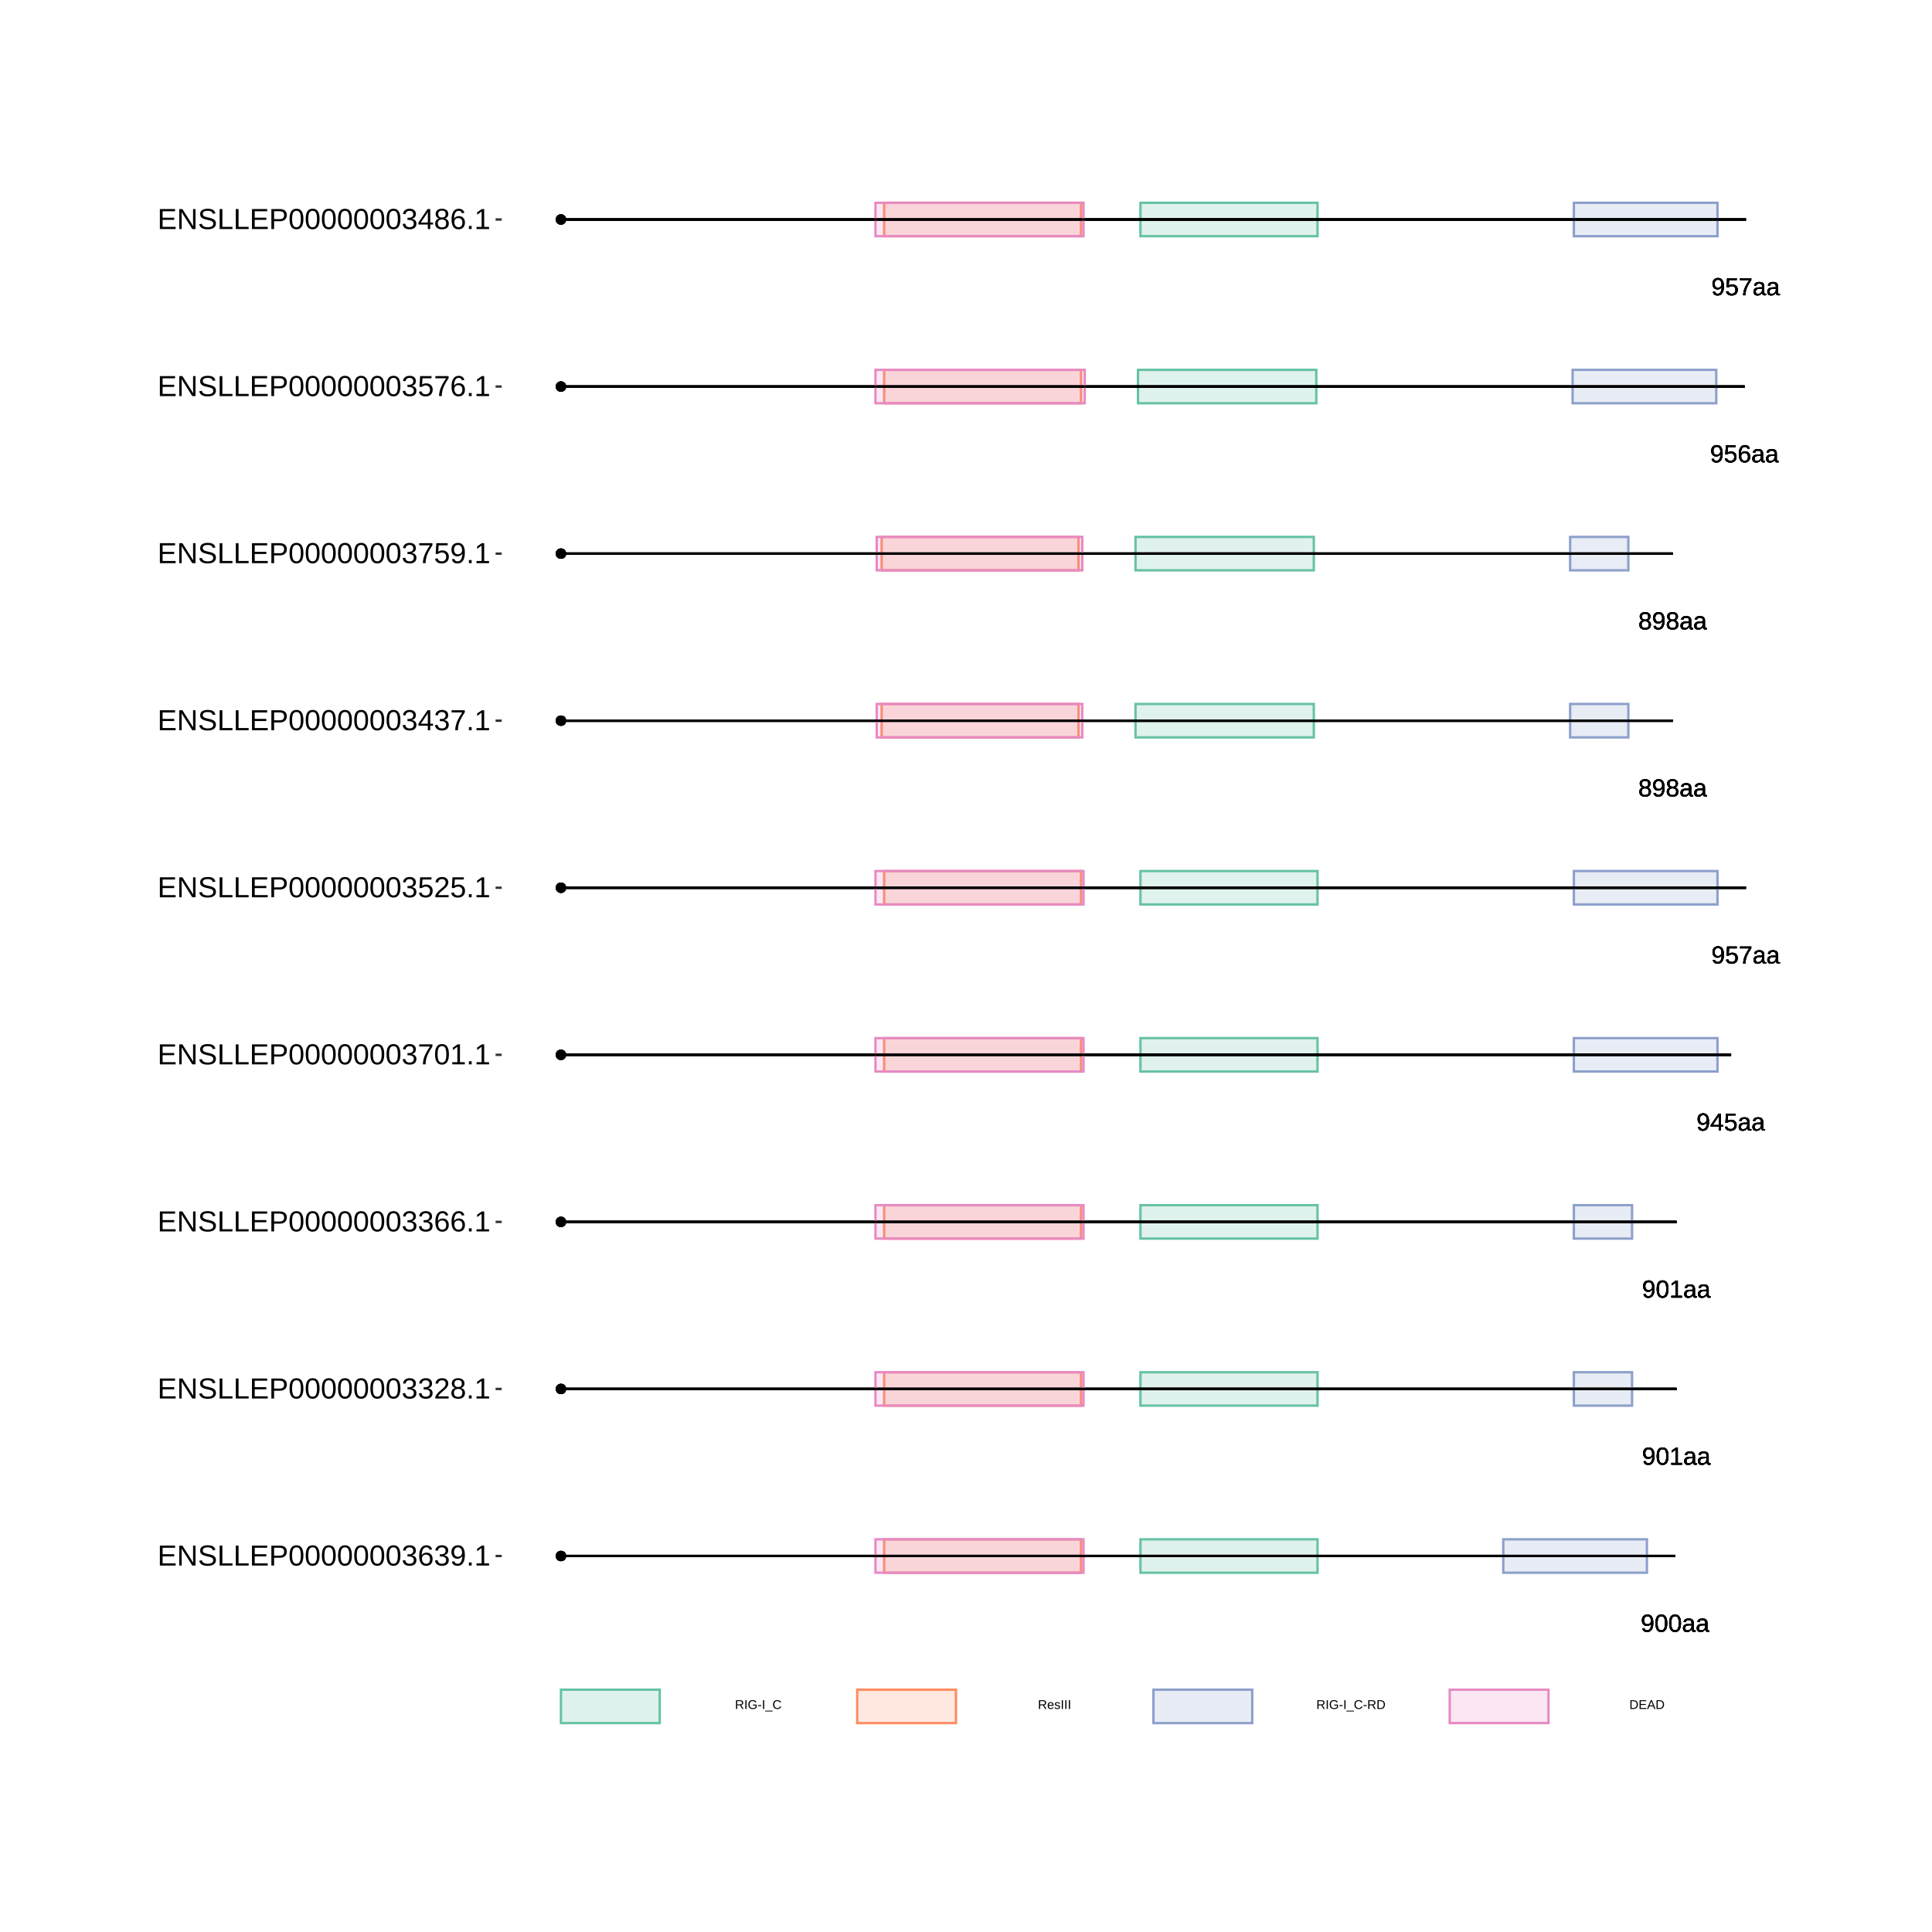 <?xml version="1.0" encoding="UTF-8"?>
<svg xmlns="http://www.w3.org/2000/svg" xmlns:xlink="http://www.w3.org/1999/xlink" width="864pt" height="864pt" viewBox="0 0 864 864" version="1.1">
<defs>
<g>
<symbol overflow="visible" id="glyph0-0">
<path style="stroke:none;" d="M 1.109 -7.594 L 7.172 -7.594 L 7.172 0 L 1.109 0 Z M 1.516 -7.188 L 1.516 -0.406 L 6.766 -0.406 L 6.766 -7.188 Z M 1.516 -7.188 "/>
</symbol>
<symbol overflow="visible" id="glyph0-1">
<path style="stroke:none;" d="M 5.625 -3.953 C 5.625 -2.648 5.383 -1.645 4.906 -0.938 C 4.426 -0.238 3.75 0.109 2.875 0.109 C 2.281 0.109 1.801 -0.016 1.438 -0.266 C 1.082 -0.516 0.828 -0.922 0.672 -1.484 L 1.609 -1.625 C 1.797 -0.988 2.223 -0.672 2.891 -0.672 C 3.441 -0.672 3.867 -0.93 4.172 -1.453 C 4.484 -1.973 4.645 -2.711 4.656 -3.672 C 4.508 -3.348 4.258 -3.086 3.906 -2.891 C 3.562 -2.691 3.18 -2.594 2.766 -2.594 C 2.086 -2.594 1.539 -2.828 1.125 -3.297 C 0.719 -3.766 0.516 -4.383 0.516 -5.156 C 0.516 -5.945 0.738 -6.57 1.188 -7.031 C 1.633 -7.488 2.254 -7.719 3.047 -7.719 C 3.891 -7.719 4.531 -7.406 4.969 -6.781 C 5.406 -6.156 5.625 -5.211 5.625 -3.953 Z M 4.562 -4.891 C 4.562 -5.504 4.422 -5.992 4.141 -6.359 C 3.859 -6.734 3.484 -6.922 3.016 -6.922 C 2.547 -6.922 2.176 -6.758 1.906 -6.438 C 1.633 -6.125 1.5 -5.695 1.5 -5.156 C 1.5 -4.602 1.633 -4.164 1.906 -3.844 C 2.176 -3.52 2.539 -3.359 3 -3.359 C 3.281 -3.359 3.539 -3.422 3.781 -3.547 C 4.02 -3.68 4.207 -3.863 4.344 -4.094 C 4.488 -4.32 4.562 -4.586 4.562 -4.891 Z M 4.562 -4.891 "/>
</symbol>
<symbol overflow="visible" id="glyph0-2">
<path style="stroke:none;" d="M 5.719 -3.797 C 5.719 -2.535 5.492 -1.566 5.047 -0.891 C 4.598 -0.223 3.938 0.109 3.062 0.109 C 2.188 0.109 1.531 -0.223 1.094 -0.891 C 0.656 -1.555 0.438 -2.523 0.438 -3.797 C 0.438 -5.109 0.645 -6.086 1.062 -6.734 C 1.488 -7.391 2.164 -7.719 3.094 -7.719 C 3.988 -7.719 4.648 -7.383 5.078 -6.719 C 5.504 -6.062 5.719 -5.086 5.719 -3.797 Z M 4.719 -3.797 C 4.719 -4.898 4.594 -5.695 4.344 -6.188 C 4.094 -6.676 3.676 -6.922 3.094 -6.922 C 2.5 -6.922 2.066 -6.676 1.797 -6.188 C 1.535 -5.707 1.406 -4.91 1.406 -3.797 C 1.406 -2.723 1.535 -1.938 1.797 -1.438 C 2.066 -0.938 2.488 -0.688 3.062 -0.688 C 3.633 -0.688 4.051 -0.941 4.312 -1.453 C 4.582 -1.961 4.719 -2.742 4.719 -3.797 Z M 4.719 -3.797 "/>
</symbol>
<symbol overflow="visible" id="glyph0-3">
<path style="stroke:none;" d="M 2.234 0.109 C 1.648 0.109 1.207 -0.039 0.906 -0.344 C 0.613 -0.656 0.469 -1.082 0.469 -1.625 C 0.469 -2.227 0.664 -2.691 1.062 -3.016 C 1.457 -3.336 2.098 -3.508 2.984 -3.531 L 4.297 -3.562 L 4.297 -3.875 C 4.297 -4.352 4.191 -4.691 3.984 -4.891 C 3.785 -5.098 3.473 -5.203 3.047 -5.203 C 2.609 -5.203 2.289 -5.129 2.094 -4.984 C 1.895 -4.836 1.781 -4.602 1.75 -4.281 L 0.734 -4.375 C 0.891 -5.414 1.664 -5.938 3.062 -5.938 C 3.801 -5.938 4.352 -5.77 4.719 -5.438 C 5.094 -5.102 5.281 -4.617 5.281 -3.984 L 5.281 -1.469 C 5.281 -1.176 5.316 -0.957 5.391 -0.812 C 5.461 -0.664 5.609 -0.594 5.828 -0.594 C 5.922 -0.594 6.023 -0.609 6.141 -0.641 L 6.141 -0.031 C 5.898 0.02 5.648 0.047 5.391 0.047 C 5.035 0.047 4.773 -0.047 4.609 -0.234 C 4.441 -0.422 4.348 -0.711 4.328 -1.109 L 4.297 -1.109 C 4.047 -0.672 3.754 -0.359 3.422 -0.172 C 3.098 0.016 2.703 0.109 2.234 0.109 Z M 2.453 -0.625 C 2.805 -0.625 3.117 -0.703 3.391 -0.859 C 3.672 -1.023 3.891 -1.25 4.047 -1.531 C 4.211 -1.812 4.297 -2.102 4.297 -2.406 L 4.297 -2.875 L 3.234 -2.859 C 2.773 -2.848 2.426 -2.801 2.188 -2.719 C 1.957 -2.633 1.781 -2.5 1.656 -2.312 C 1.531 -2.133 1.469 -1.898 1.469 -1.609 C 1.469 -1.297 1.551 -1.051 1.719 -0.875 C 1.895 -0.707 2.141 -0.625 2.453 -0.625 Z M 2.453 -0.625 "/>
</symbol>
<symbol overflow="visible" id="glyph0-4">
<path style="stroke:none;" d="M 0.844 0 L 0.844 -0.828 L 2.781 -0.828 L 2.781 -6.672 L 1.062 -5.453 L 1.062 -6.359 L 2.859 -7.594 L 3.75 -7.594 L 3.75 -0.828 L 5.609 -0.828 L 5.609 0 Z M 0.844 0 "/>
</symbol>
<symbol overflow="visible" id="glyph0-5">
<path style="stroke:none;" d="M 4.75 -1.719 L 4.75 0 L 3.828 0 L 3.828 -1.719 L 0.25 -1.719 L 0.25 -2.469 L 3.734 -7.594 L 4.75 -7.594 L 4.75 -2.484 L 5.812 -2.484 L 5.812 -1.719 Z M 3.828 -6.5 C 3.828 -6.477 3.781 -6.383 3.688 -6.219 C 3.594 -6.051 3.52 -5.93 3.469 -5.859 L 1.531 -3 L 1.234 -2.594 L 1.156 -2.484 L 3.828 -2.484 Z M 3.828 -6.5 "/>
</symbol>
<symbol overflow="visible" id="glyph0-6">
<path style="stroke:none;" d="M 5.688 -2.469 C 5.688 -1.664 5.445 -1.035 4.969 -0.578 C 4.488 -0.117 3.828 0.109 2.984 0.109 C 2.273 0.109 1.703 -0.039 1.266 -0.344 C 0.828 -0.656 0.551 -1.109 0.438 -1.703 L 1.422 -1.812 C 1.629 -1.062 2.156 -0.688 3 -0.688 C 3.52 -0.688 3.926 -0.844 4.219 -1.156 C 4.52 -1.469 4.672 -1.898 4.672 -2.453 C 4.672 -2.93 4.52 -3.316 4.219 -3.609 C 3.926 -3.91 3.531 -4.062 3.031 -4.062 C 2.758 -4.062 2.508 -4.02 2.281 -3.938 C 2.062 -3.852 1.836 -3.711 1.609 -3.516 L 0.656 -3.516 L 0.922 -7.594 L 5.234 -7.594 L 5.234 -6.781 L 1.797 -6.781 L 1.656 -4.359 C 2.07 -4.68 2.594 -4.844 3.219 -4.844 C 3.969 -4.844 4.566 -4.625 5.016 -4.188 C 5.461 -3.75 5.688 -3.176 5.688 -2.469 Z M 5.688 -2.469 "/>
</symbol>
<symbol overflow="visible" id="glyph0-7">
<path style="stroke:none;" d="M 5.594 -6.812 C 4.812 -5.625 4.258 -4.691 3.938 -4.016 C 3.625 -3.348 3.383 -2.688 3.219 -2.031 C 3.062 -1.375 2.984 -0.695 2.984 0 L 1.969 0 C 1.969 -0.969 2.172 -1.988 2.578 -3.062 C 2.992 -4.133 3.688 -5.375 4.656 -6.781 L 0.562 -6.781 L 0.562 -7.594 L 5.594 -7.594 Z M 5.594 -6.812 "/>
</symbol>
<symbol overflow="visible" id="glyph0-8">
<path style="stroke:none;" d="M 5.656 -2.125 C 5.656 -1.414 5.43 -0.863 4.984 -0.469 C 4.547 -0.082 3.91 0.109 3.078 0.109 C 2.266 0.109 1.629 -0.082 1.172 -0.469 C 0.711 -0.852 0.484 -1.398 0.484 -2.109 C 0.484 -2.609 0.625 -3.023 0.906 -3.359 C 1.188 -3.703 1.551 -3.906 2 -3.969 L 2 -4 C 1.582 -4.094 1.254 -4.301 1.016 -4.625 C 0.773 -4.945 0.656 -5.328 0.656 -5.766 C 0.656 -6.348 0.867 -6.816 1.297 -7.172 C 1.734 -7.535 2.316 -7.719 3.047 -7.719 C 3.797 -7.719 4.383 -7.539 4.812 -7.188 C 5.25 -6.832 5.469 -6.352 5.469 -5.75 C 5.469 -5.32 5.348 -4.941 5.109 -4.609 C 4.867 -4.285 4.539 -4.082 4.125 -4 L 4.125 -3.984 C 4.613 -3.91 4.988 -3.707 5.25 -3.375 C 5.52 -3.039 5.656 -2.625 5.656 -2.125 Z M 4.469 -5.703 C 4.469 -6.555 3.992 -6.984 3.047 -6.984 C 2.598 -6.984 2.254 -6.875 2.016 -6.656 C 1.773 -6.445 1.656 -6.129 1.656 -5.703 C 1.656 -5.266 1.773 -4.93 2.016 -4.703 C 2.266 -4.473 2.613 -4.359 3.062 -4.359 C 3.52 -4.359 3.867 -4.461 4.109 -4.672 C 4.348 -4.891 4.469 -5.234 4.469 -5.703 Z M 4.656 -2.219 C 4.656 -2.688 4.516 -3.039 4.234 -3.281 C 3.953 -3.52 3.555 -3.641 3.047 -3.641 C 2.555 -3.641 2.172 -3.508 1.891 -3.25 C 1.617 -2.988 1.484 -2.633 1.484 -2.188 C 1.484 -1.145 2.016 -0.625 3.078 -0.625 C 3.609 -0.625 4.004 -0.75 4.266 -1 C 4.523 -1.25 4.656 -1.656 4.656 -2.219 Z M 4.656 -2.219 "/>
</symbol>
<symbol overflow="visible" id="glyph0-9">
<path style="stroke:none;" d="M 5.656 -2.484 C 5.656 -1.68 5.438 -1.047 5 -0.578 C 4.57 -0.117 3.973 0.109 3.203 0.109 C 2.348 0.109 1.691 -0.207 1.234 -0.844 C 0.785 -1.477 0.562 -2.406 0.562 -3.625 C 0.562 -4.938 0.797 -5.945 1.266 -6.656 C 1.734 -7.363 2.406 -7.719 3.281 -7.719 C 4.426 -7.719 5.148 -7.203 5.453 -6.172 L 4.516 -6 C 4.328 -6.613 3.91 -6.922 3.266 -6.922 C 2.711 -6.922 2.285 -6.66 1.984 -6.141 C 1.68 -5.629 1.531 -4.883 1.531 -3.906 C 1.707 -4.238 1.953 -4.488 2.266 -4.656 C 2.586 -4.82 2.957 -4.906 3.375 -4.906 C 4.07 -4.906 4.625 -4.688 5.031 -4.25 C 5.445 -3.812 5.656 -3.223 5.656 -2.484 Z M 4.672 -2.438 C 4.672 -2.988 4.535 -3.414 4.266 -3.719 C 3.992 -4.02 3.617 -4.172 3.141 -4.172 C 2.68 -4.172 2.312 -4.035 2.031 -3.766 C 1.758 -3.504 1.625 -3.141 1.625 -2.672 C 1.625 -2.086 1.766 -1.609 2.047 -1.234 C 2.336 -0.859 2.711 -0.672 3.172 -0.672 C 3.641 -0.672 4.004 -0.828 4.266 -1.141 C 4.535 -1.461 4.672 -1.895 4.672 -2.438 Z M 4.672 -2.438 "/>
</symbol>
<symbol overflow="visible" id="glyph1-0">
<path style="stroke:none;" d="M 0.562 -3.906 L 3.688 -3.906 L 3.688 0 L 0.562 0 Z M 0.781 -3.703 L 0.781 -0.219 L 3.484 -0.219 L 3.484 -3.703 Z M 0.781 -3.703 "/>
</symbol>
<symbol overflow="visible" id="glyph1-1">
<path style="stroke:none;" d="M 3.234 0 L 2.219 -1.625 L 1 -1.625 L 1 0 L 0.469 0 L 0.469 -3.906 L 2.312 -3.906 C 2.75 -3.906 3.086 -3.805 3.328 -3.609 C 3.566 -3.422 3.688 -3.148 3.688 -2.797 C 3.688 -2.504 3.602 -2.258 3.438 -2.062 C 3.27 -1.863 3.035 -1.738 2.734 -1.688 L 3.844 0 Z M 3.156 -2.781 C 3.156 -3.008 3.078 -3.18 2.922 -3.297 C 2.766 -3.422 2.539 -3.484 2.25 -3.484 L 1 -3.484 L 1 -2.047 L 2.281 -2.047 C 2.562 -2.047 2.773 -2.109 2.922 -2.234 C 3.078 -2.367 3.156 -2.551 3.156 -2.781 Z M 3.156 -2.781 "/>
</symbol>
<symbol overflow="visible" id="glyph1-2">
<path style="stroke:none;" d="M 0.531 0 L 0.531 -3.906 L 1.062 -3.906 L 1.062 0 Z M 0.531 0 "/>
</symbol>
<symbol overflow="visible" id="glyph1-3">
<path style="stroke:none;" d="M 0.281 -1.969 C 0.281 -2.602 0.453 -3.094 0.797 -3.438 C 1.141 -3.789 1.617 -3.969 2.234 -3.969 C 2.66 -3.969 3.008 -3.895 3.281 -3.75 C 3.551 -3.602 3.758 -3.367 3.906 -3.047 L 3.406 -2.906 C 3.289 -3.125 3.133 -3.281 2.938 -3.375 C 2.75 -3.477 2.508 -3.531 2.219 -3.531 C 1.77 -3.531 1.426 -3.395 1.188 -3.125 C 0.945 -2.852 0.828 -2.469 0.828 -1.969 C 0.828 -1.477 0.953 -1.086 1.203 -0.797 C 1.453 -0.516 1.801 -0.375 2.25 -0.375 C 2.508 -0.375 2.75 -0.41 2.969 -0.484 C 3.195 -0.566 3.379 -0.676 3.516 -0.812 L 3.516 -1.516 L 2.344 -1.516 L 2.344 -1.953 L 4 -1.953 L 4 -0.609 C 3.789 -0.398 3.535 -0.234 3.234 -0.109 C 2.93 0.004 2.602 0.062 2.25 0.062 C 1.844 0.062 1.488 -0.02 1.188 -0.188 C 0.895 -0.352 0.672 -0.586 0.516 -0.891 C 0.359 -1.203 0.281 -1.562 0.281 -1.969 Z M 0.281 -1.969 "/>
</symbol>
<symbol overflow="visible" id="glyph1-4">
<path style="stroke:none;" d="M 0.25 -1.281 L 0.25 -1.734 L 1.641 -1.734 L 1.641 -1.281 Z M 0.25 -1.281 "/>
</symbol>
<symbol overflow="visible" id="glyph1-5">
<path style="stroke:none;" d="M -0.094 1.125 L -0.094 0.766 L 3.234 0.766 L 3.234 1.125 Z M -0.094 1.125 "/>
</symbol>
<symbol overflow="visible" id="glyph1-6">
<path style="stroke:none;" d="M 2.203 -3.531 C 1.766 -3.531 1.426 -3.391 1.188 -3.109 C 0.945 -2.836 0.828 -2.457 0.828 -1.969 C 0.828 -1.488 0.953 -1.102 1.203 -0.812 C 1.453 -0.52 1.789 -0.375 2.219 -0.375 C 2.77 -0.375 3.18 -0.645 3.453 -1.188 L 3.891 -0.984 C 3.734 -0.641 3.508 -0.379 3.219 -0.203 C 2.926 -0.023 2.586 0.062 2.203 0.062 C 1.805 0.062 1.461 -0.02 1.172 -0.188 C 0.879 -0.352 0.656 -0.586 0.5 -0.891 C 0.352 -1.191 0.281 -1.551 0.281 -1.969 C 0.281 -2.594 0.445 -3.082 0.781 -3.438 C 1.125 -3.789 1.594 -3.969 2.188 -3.969 C 2.602 -3.969 2.953 -3.883 3.234 -3.719 C 3.516 -3.562 3.723 -3.32 3.859 -3 L 3.359 -2.828 C 3.266 -3.055 3.113 -3.227 2.906 -3.344 C 2.707 -3.469 2.473 -3.531 2.203 -3.531 Z M 2.203 -3.531 "/>
</symbol>
<symbol overflow="visible" id="glyph1-7">
<path style="stroke:none;" d="M 0.766 -1.391 C 0.766 -1.047 0.832 -0.781 0.969 -0.594 C 1.113 -0.406 1.328 -0.312 1.609 -0.312 C 1.828 -0.312 2 -0.352 2.125 -0.438 C 2.258 -0.531 2.348 -0.645 2.391 -0.781 L 2.828 -0.656 C 2.648 -0.176 2.242 0.062 1.609 0.062 C 1.16 0.062 0.816 -0.066 0.578 -0.328 C 0.348 -0.598 0.234 -0.992 0.234 -1.516 C 0.234 -2.016 0.348 -2.395 0.578 -2.656 C 0.816 -2.926 1.148 -3.062 1.578 -3.062 C 2.461 -3.062 2.906 -2.531 2.906 -1.469 L 2.906 -1.391 Z M 2.391 -1.781 C 2.367 -2.094 2.289 -2.32 2.156 -2.469 C 2.02 -2.613 1.828 -2.688 1.578 -2.688 C 1.336 -2.688 1.145 -2.602 1 -2.438 C 0.852 -2.281 0.773 -2.062 0.766 -1.781 Z M 2.391 -1.781 "/>
</symbol>
<symbol overflow="visible" id="glyph1-8">
<path style="stroke:none;" d="M 2.641 -0.828 C 2.641 -0.547 2.531 -0.328 2.312 -0.172 C 2.102 -0.016 1.805 0.062 1.422 0.062 C 1.047 0.062 0.754 0 0.547 -0.125 C 0.348 -0.25 0.219 -0.441 0.156 -0.703 L 0.594 -0.797 C 0.633 -0.629 0.723 -0.508 0.859 -0.438 C 0.992 -0.363 1.18 -0.328 1.422 -0.328 C 1.672 -0.328 1.852 -0.363 1.969 -0.438 C 2.094 -0.52 2.156 -0.641 2.156 -0.797 C 2.156 -0.91 2.113 -1.004 2.031 -1.078 C 1.945 -1.148 1.816 -1.211 1.641 -1.266 L 1.281 -1.359 C 0.988 -1.43 0.781 -1.504 0.656 -1.578 C 0.539 -1.648 0.445 -1.734 0.375 -1.828 C 0.312 -1.93 0.281 -2.055 0.281 -2.203 C 0.281 -2.484 0.375 -2.691 0.562 -2.828 C 0.758 -2.973 1.047 -3.047 1.422 -3.047 C 1.754 -3.047 2.016 -2.988 2.203 -2.875 C 2.398 -2.758 2.523 -2.57 2.578 -2.312 L 2.141 -2.266 C 2.109 -2.391 2.031 -2.488 1.906 -2.562 C 1.789 -2.633 1.629 -2.672 1.422 -2.672 C 1.191 -2.672 1.023 -2.633 0.922 -2.562 C 0.816 -2.5 0.766 -2.398 0.766 -2.266 C 0.766 -2.18 0.785 -2.109 0.828 -2.047 C 0.867 -1.992 0.93 -1.945 1.016 -1.906 C 1.109 -1.863 1.297 -1.812 1.578 -1.75 C 1.836 -1.676 2.023 -1.613 2.141 -1.562 C 2.266 -1.508 2.359 -1.445 2.422 -1.375 C 2.492 -1.301 2.547 -1.219 2.578 -1.125 C 2.617 -1.039 2.641 -0.941 2.641 -0.828 Z M 2.641 -0.828 "/>
</symbol>
<symbol overflow="visible" id="glyph1-9">
<path style="stroke:none;" d="M 3.828 -2 C 3.828 -1.594 3.75 -1.238 3.594 -0.938 C 3.438 -0.633 3.211 -0.398 2.922 -0.234 C 2.641 -0.078 2.312 0 1.938 0 L 0.469 0 L 0.469 -3.906 L 1.766 -3.906 C 2.422 -3.906 2.926 -3.738 3.281 -3.406 C 3.645 -3.082 3.828 -2.613 3.828 -2 Z M 3.297 -2 C 3.297 -2.477 3.16 -2.844 2.891 -3.094 C 2.629 -3.352 2.25 -3.484 1.75 -3.484 L 1 -3.484 L 1 -0.422 L 1.875 -0.422 C 2.156 -0.422 2.406 -0.484 2.625 -0.609 C 2.844 -0.734 3.008 -0.914 3.125 -1.156 C 3.238 -1.395 3.297 -1.676 3.297 -2 Z M 3.297 -2 "/>
</symbol>
<symbol overflow="visible" id="glyph1-10">
<path style="stroke:none;" d="M 0.469 0 L 0.469 -3.906 L 3.438 -3.906 L 3.438 -3.484 L 1 -3.484 L 1 -2.219 L 3.266 -2.219 L 3.266 -1.797 L 1 -1.797 L 1 -0.438 L 3.547 -0.438 L 3.547 0 Z M 0.469 0 "/>
</symbol>
<symbol overflow="visible" id="glyph1-11">
<path style="stroke:none;" d="M 3.234 0 L 2.797 -1.141 L 1.016 -1.141 L 0.562 0 L 0.016 0 L 1.609 -3.906 L 2.203 -3.906 L 3.781 0 Z M 1.906 -3.516 L 1.875 -3.438 C 1.832 -3.281 1.766 -3.082 1.672 -2.844 L 1.172 -1.562 L 2.641 -1.562 L 2.141 -2.844 C 2.086 -2.977 2.035 -3.125 1.984 -3.281 Z M 1.906 -3.516 "/>
</symbol>
<symbol overflow="visible" id="glyph2-0">
<path style="stroke:none;" d="M 1.297 -8.938 L 8.438 -8.938 L 8.438 0 L 1.297 0 Z M 1.781 -8.469 L 1.781 -0.484 L 7.953 -0.484 L 7.953 -8.469 Z M 1.781 -8.469 "/>
</symbol>
<symbol overflow="visible" id="glyph2-1">
<path style="stroke:none;" d="M 1.062 0 L 1.062 -8.938 L 7.859 -8.938 L 7.859 -7.953 L 2.281 -7.953 L 2.281 -5.078 L 7.469 -5.078 L 7.469 -4.109 L 2.281 -4.109 L 2.281 -0.984 L 8.109 -0.984 L 8.109 0 Z M 1.062 0 "/>
</symbol>
<symbol overflow="visible" id="glyph2-2">
<path style="stroke:none;" d="M 6.875 0 L 2.078 -7.625 L 2.109 -7 L 2.141 -5.938 L 2.141 0 L 1.062 0 L 1.062 -8.938 L 2.469 -8.938 L 7.312 -1.281 C 7.258 -2.102 7.234 -2.703 7.234 -3.078 L 7.234 -8.938 L 8.328 -8.938 L 8.328 0 Z M 6.875 0 "/>
</symbol>
<symbol overflow="visible" id="glyph2-3">
<path style="stroke:none;" d="M 8.078 -2.469 C 8.078 -1.645 7.754 -1.004 7.109 -0.547 C 6.461 -0.098 5.551 0.125 4.375 0.125 C 2.195 0.125 0.938 -0.629 0.594 -2.141 L 1.766 -2.375 C 1.898 -1.844 2.188 -1.445 2.625 -1.188 C 3.062 -0.938 3.66 -0.812 4.422 -0.812 C 5.203 -0.812 5.805 -0.945 6.234 -1.219 C 6.66 -1.488 6.875 -1.883 6.875 -2.406 C 6.875 -2.695 6.805 -2.93 6.672 -3.109 C 6.535 -3.297 6.348 -3.445 6.109 -3.562 C 5.867 -3.688 5.582 -3.785 5.25 -3.859 C 4.914 -3.941 4.547 -4.031 4.141 -4.125 C 3.43 -4.281 2.895 -4.438 2.531 -4.594 C 2.164 -4.75 1.875 -4.922 1.656 -5.109 C 1.445 -5.305 1.285 -5.535 1.172 -5.797 C 1.066 -6.055 1.016 -6.352 1.016 -6.688 C 1.016 -7.445 1.305 -8.035 1.891 -8.453 C 2.473 -8.867 3.312 -9.078 4.406 -9.078 C 5.414 -9.078 6.191 -8.922 6.734 -8.609 C 7.273 -8.297 7.648 -7.766 7.859 -7.016 L 6.672 -6.812 C 6.535 -7.281 6.285 -7.617 5.922 -7.828 C 5.555 -8.047 5.047 -8.156 4.391 -8.156 C 3.672 -8.156 3.125 -8.035 2.75 -7.797 C 2.375 -7.566 2.188 -7.219 2.188 -6.75 C 2.188 -6.469 2.258 -6.238 2.406 -6.062 C 2.551 -5.883 2.758 -5.734 3.031 -5.609 C 3.312 -5.484 3.863 -5.328 4.688 -5.141 C 4.957 -5.078 5.227 -5.016 5.5 -4.953 C 5.781 -4.891 6.047 -4.812 6.297 -4.719 C 6.547 -4.625 6.773 -4.516 6.984 -4.391 C 7.203 -4.273 7.391 -4.129 7.547 -3.953 C 7.711 -3.773 7.844 -3.562 7.938 -3.312 C 8.031 -3.07 8.078 -2.789 8.078 -2.469 Z M 8.078 -2.469 "/>
</symbol>
<symbol overflow="visible" id="glyph2-4">
<path style="stroke:none;" d="M 1.062 0 L 1.062 -8.938 L 2.281 -8.938 L 2.281 -0.984 L 6.797 -0.984 L 6.797 0 Z M 1.062 0 "/>
</symbol>
<symbol overflow="visible" id="glyph2-5">
<path style="stroke:none;" d="M 7.984 -6.25 C 7.984 -5.406 7.707 -4.734 7.156 -4.234 C 6.602 -3.734 5.852 -3.484 4.906 -3.484 L 2.281 -3.484 L 2.281 0 L 1.062 0 L 1.062 -8.938 L 4.828 -8.938 C 5.828 -8.938 6.602 -8.703 7.156 -8.234 C 7.707 -7.766 7.984 -7.102 7.984 -6.25 Z M 6.766 -6.234 C 6.766 -7.391 6.07 -7.969 4.688 -7.969 L 2.281 -7.969 L 2.281 -4.438 L 4.734 -4.438 C 6.086 -4.438 6.766 -5.035 6.766 -6.234 Z M 6.766 -6.234 "/>
</symbol>
<symbol overflow="visible" id="glyph2-6">
<path style="stroke:none;" d="M 6.719 -4.469 C 6.719 -2.977 6.453 -1.836 5.922 -1.047 C 5.398 -0.266 4.625 0.125 3.594 0.125 C 2.57 0.125 1.801 -0.266 1.281 -1.047 C 0.77 -1.828 0.516 -2.969 0.516 -4.469 C 0.516 -6.008 0.766 -7.16 1.266 -7.922 C 1.766 -8.691 2.555 -9.078 3.641 -9.078 C 4.691 -9.078 5.469 -8.688 5.969 -7.906 C 6.469 -7.133 6.719 -5.988 6.719 -4.469 Z M 5.562 -4.469 C 5.562 -5.758 5.41 -6.695 5.109 -7.281 C 4.816 -7.863 4.328 -8.156 3.641 -8.156 C 2.93 -8.156 2.422 -7.867 2.109 -7.297 C 1.805 -6.723 1.656 -5.781 1.656 -4.469 C 1.656 -3.207 1.812 -2.281 2.125 -1.688 C 2.438 -1.102 2.93 -0.812 3.609 -0.812 C 4.285 -0.812 4.781 -1.109 5.094 -1.703 C 5.406 -2.305 5.562 -3.227 5.562 -4.469 Z M 5.562 -4.469 "/>
</symbol>
<symbol overflow="visible" id="glyph2-7">
<path style="stroke:none;" d="M 6.656 -2.469 C 6.656 -1.645 6.391 -1.004 5.859 -0.547 C 5.336 -0.098 4.594 0.125 3.625 0.125 C 2.719 0.125 1.992 -0.078 1.453 -0.484 C 0.91 -0.891 0.594 -1.492 0.5 -2.297 L 1.672 -2.406 C 1.828 -1.344 2.477 -0.812 3.625 -0.812 C 4.195 -0.812 4.645 -0.953 4.969 -1.234 C 5.301 -1.523 5.469 -1.945 5.469 -2.5 C 5.469 -2.988 5.281 -3.367 4.906 -3.641 C 4.531 -3.922 3.988 -4.062 3.281 -4.062 L 2.641 -4.062 L 2.641 -5.047 L 3.266 -5.047 C 3.891 -5.047 4.375 -5.18 4.719 -5.453 C 5.062 -5.723 5.234 -6.102 5.234 -6.594 C 5.234 -7.07 5.094 -7.445 4.812 -7.719 C 4.531 -8 4.113 -8.141 3.562 -8.141 C 3.062 -8.141 2.656 -8.008 2.344 -7.75 C 2.031 -7.488 1.848 -7.125 1.797 -6.656 L 0.641 -6.75 C 0.734 -7.477 1.039 -8.047 1.562 -8.453 C 2.082 -8.867 2.754 -9.078 3.578 -9.078 C 4.473 -9.078 5.164 -8.867 5.656 -8.453 C 6.156 -8.035 6.406 -7.453 6.406 -6.703 C 6.406 -6.141 6.242 -5.676 5.922 -5.312 C 5.609 -4.957 5.145 -4.719 4.531 -4.594 L 4.531 -4.562 C 5.207 -4.488 5.727 -4.266 6.094 -3.891 C 6.469 -3.516 6.656 -3.039 6.656 -2.469 Z M 6.656 -2.469 "/>
</symbol>
<symbol overflow="visible" id="glyph2-8">
<path style="stroke:none;" d="M 6.656 -2.922 C 6.656 -1.984 6.398 -1.238 5.891 -0.688 C 5.379 -0.145 4.672 0.125 3.766 0.125 C 2.766 0.125 1.992 -0.25 1.453 -1 C 0.922 -1.75 0.656 -2.836 0.656 -4.266 C 0.656 -5.816 0.93 -7.004 1.484 -7.828 C 2.047 -8.66 2.836 -9.078 3.859 -9.078 C 5.211 -9.078 6.062 -8.469 6.406 -7.25 L 5.312 -7.062 C 5.094 -7.789 4.602 -8.156 3.844 -8.156 C 3.195 -8.156 2.691 -7.848 2.328 -7.234 C 1.973 -6.629 1.797 -5.754 1.797 -4.609 C 2.004 -4.992 2.297 -5.285 2.672 -5.484 C 3.047 -5.68 3.477 -5.781 3.969 -5.781 C 4.789 -5.781 5.441 -5.52 5.922 -5 C 6.41 -4.488 6.656 -3.797 6.656 -2.922 Z M 5.5 -2.875 C 5.5 -3.52 5.336 -4.02 5.016 -4.375 C 4.703 -4.727 4.258 -4.906 3.688 -4.906 C 3.156 -4.906 2.723 -4.75 2.391 -4.438 C 2.066 -4.125 1.906 -3.695 1.906 -3.156 C 1.906 -2.457 2.078 -1.891 2.422 -1.453 C 2.766 -1.016 3.203 -0.797 3.734 -0.797 C 4.285 -0.797 4.719 -0.977 5.031 -1.344 C 5.344 -1.719 5.5 -2.227 5.5 -2.875 Z M 5.5 -2.875 "/>
</symbol>
<symbol overflow="visible" id="glyph2-9">
<path style="stroke:none;" d="M 6.609 -4.656 C 6.609 -3.113 6.328 -1.93 5.766 -1.109 C 5.211 -0.285 4.414 0.125 3.375 0.125 C 2.676 0.125 2.113 -0.02 1.688 -0.312 C 1.27 -0.602 0.973 -1.078 0.797 -1.734 L 1.891 -1.906 C 2.117 -1.164 2.617 -0.797 3.391 -0.797 C 4.047 -0.797 4.551 -1.098 4.906 -1.703 C 5.27 -2.316 5.461 -3.188 5.484 -4.312 C 5.316 -3.938 5.023 -3.629 4.609 -3.391 C 4.203 -3.16 3.754 -3.047 3.266 -3.047 C 2.461 -3.047 1.816 -3.32 1.328 -3.875 C 0.848 -4.426 0.609 -5.156 0.609 -6.062 C 0.609 -7 0.867 -7.734 1.391 -8.266 C 1.922 -8.805 2.656 -9.078 3.594 -9.078 C 4.582 -9.078 5.332 -8.707 5.844 -7.969 C 6.352 -7.238 6.609 -6.133 6.609 -4.656 Z M 5.375 -5.75 C 5.375 -6.477 5.207 -7.062 4.875 -7.5 C 4.539 -7.938 4.098 -8.156 3.547 -8.156 C 2.992 -8.156 2.555 -7.969 2.234 -7.594 C 1.922 -7.219 1.766 -6.707 1.766 -6.062 C 1.766 -5.414 1.922 -4.898 2.234 -4.516 C 2.555 -4.141 2.988 -3.953 3.531 -3.953 C 3.863 -3.953 4.172 -4.023 4.453 -4.172 C 4.734 -4.328 4.957 -4.539 5.125 -4.812 C 5.289 -5.094 5.375 -5.406 5.375 -5.75 Z M 5.375 -5.75 "/>
</symbol>
<symbol overflow="visible" id="glyph2-10">
<path style="stroke:none;" d="M 1.188 0 L 1.188 -1.391 L 2.422 -1.391 L 2.422 0 Z M 1.188 0 "/>
</symbol>
<symbol overflow="visible" id="glyph2-11">
<path style="stroke:none;" d="M 0.984 0 L 0.984 -0.969 L 3.266 -0.969 L 3.266 -7.859 L 1.25 -6.406 L 1.25 -7.484 L 3.359 -8.938 L 4.422 -8.938 L 4.422 -0.969 L 6.594 -0.969 L 6.594 0 Z M 0.984 0 "/>
</symbol>
<symbol overflow="visible" id="glyph2-12">
<path style="stroke:none;" d="M 0.656 0 L 0.656 -0.812 C 0.875 -1.301 1.133 -1.734 1.438 -2.109 C 1.75 -2.492 2.078 -2.836 2.422 -3.141 C 2.766 -3.453 3.102 -3.738 3.438 -4 C 3.781 -4.258 4.086 -4.52 4.359 -4.781 C 4.629 -5.051 4.848 -5.328 5.016 -5.609 C 5.18 -5.898 5.266 -6.227 5.266 -6.594 C 5.266 -7.082 5.117 -7.461 4.828 -7.734 C 4.547 -8.004 4.145 -8.141 3.625 -8.141 C 3.145 -8.141 2.742 -8.004 2.422 -7.734 C 2.109 -7.473 1.926 -7.102 1.875 -6.625 L 0.703 -6.734 C 0.785 -7.453 1.086 -8.02 1.609 -8.438 C 2.141 -8.863 2.812 -9.078 3.625 -9.078 C 4.531 -9.078 5.223 -8.863 5.703 -8.438 C 6.191 -8.008 6.438 -7.406 6.438 -6.625 C 6.438 -6.281 6.352 -5.938 6.188 -5.594 C 6.031 -5.25 5.797 -4.906 5.484 -4.562 C 5.172 -4.219 4.57 -3.688 3.688 -2.969 C 3.207 -2.57 2.82 -2.211 2.531 -1.891 C 2.238 -1.578 2.031 -1.27 1.906 -0.969 L 6.578 -0.969 L 6.578 0 Z M 0.656 0 "/>
</symbol>
<symbol overflow="visible" id="glyph2-13">
<path style="stroke:none;" d="M 6.672 -2.5 C 6.672 -1.664 6.406 -1.02 5.875 -0.562 C 5.352 -0.102 4.602 0.125 3.625 0.125 C 2.664 0.125 1.914 -0.098 1.375 -0.547 C 0.832 -1.004 0.562 -1.648 0.562 -2.484 C 0.562 -3.066 0.727 -3.555 1.062 -3.953 C 1.395 -4.348 1.82 -4.586 2.344 -4.672 L 2.344 -4.703 C 1.863 -4.816 1.484 -5.062 1.203 -5.438 C 0.922 -5.82 0.781 -6.27 0.781 -6.781 C 0.781 -7.469 1.031 -8.02 1.531 -8.438 C 2.039 -8.863 2.727 -9.078 3.594 -9.078 C 4.469 -9.078 5.16 -8.867 5.672 -8.453 C 6.18 -8.035 6.438 -7.473 6.438 -6.766 C 6.438 -6.254 6.297 -5.805 6.016 -5.422 C 5.734 -5.047 5.348 -4.812 4.859 -4.719 L 4.859 -4.688 C 5.43 -4.594 5.875 -4.348 6.188 -3.953 C 6.508 -3.566 6.672 -3.082 6.672 -2.5 Z M 5.25 -6.703 C 5.25 -7.723 4.695 -8.234 3.594 -8.234 C 3.051 -8.234 2.641 -8.102 2.359 -7.844 C 2.078 -7.594 1.938 -7.211 1.938 -6.703 C 1.938 -6.191 2.082 -5.801 2.375 -5.531 C 2.664 -5.27 3.078 -5.141 3.609 -5.141 C 4.141 -5.141 4.547 -5.258 4.828 -5.5 C 5.109 -5.75 5.25 -6.148 5.25 -6.703 Z M 5.484 -2.609 C 5.484 -3.16 5.316 -3.578 4.984 -3.859 C 4.648 -4.141 4.188 -4.281 3.594 -4.281 C 3.008 -4.281 2.555 -4.129 2.234 -3.828 C 1.91 -3.523 1.75 -3.109 1.75 -2.578 C 1.75 -1.348 2.375 -0.734 3.625 -0.734 C 4.25 -0.734 4.711 -0.879 5.016 -1.172 C 5.328 -1.473 5.484 -1.953 5.484 -2.609 Z M 5.484 -2.609 "/>
</symbol>
<symbol overflow="visible" id="glyph2-14">
<path style="stroke:none;" d="M 6.578 -8.016 C 5.66 -6.617 5.016 -5.523 4.641 -4.734 C 4.266 -3.941 3.984 -3.16 3.797 -2.391 C 3.609 -1.617 3.516 -0.82 3.516 0 L 2.312 0 C 2.312 -1.145 2.551 -2.348 3.031 -3.609 C 3.52 -4.867 4.332 -6.32 5.469 -7.969 L 0.672 -7.969 L 0.672 -8.938 L 6.578 -8.938 Z M 6.578 -8.016 "/>
</symbol>
<symbol overflow="visible" id="glyph2-15">
<path style="stroke:none;" d="M 6.688 -2.906 C 6.688 -1.969 6.406 -1.227 5.844 -0.688 C 5.281 -0.145 4.504 0.125 3.516 0.125 C 2.68 0.125 2.004 -0.055 1.484 -0.422 C 0.973 -0.785 0.648 -1.312 0.516 -2 L 1.672 -2.141 C 1.91 -1.254 2.531 -0.812 3.531 -0.812 C 4.145 -0.812 4.625 -0.992 4.969 -1.359 C 5.32 -1.734 5.5 -2.242 5.5 -2.891 C 5.5 -3.453 5.32 -3.906 4.969 -4.25 C 4.625 -4.602 4.156 -4.781 3.562 -4.781 C 3.25 -4.781 2.957 -4.727 2.688 -4.625 C 2.426 -4.531 2.16 -4.363 1.891 -4.125 L 0.781 -4.125 L 1.078 -8.938 L 6.156 -8.938 L 6.156 -7.969 L 2.125 -7.969 L 1.953 -5.141 C 2.441 -5.516 3.055 -5.703 3.797 -5.703 C 4.672 -5.703 5.367 -5.441 5.891 -4.922 C 6.422 -4.41 6.688 -3.738 6.688 -2.906 Z M 6.688 -2.906 "/>
</symbol>
<symbol overflow="visible" id="glyph2-16">
<path style="stroke:none;" d="M 5.594 -2.031 L 5.594 0 L 4.516 0 L 4.516 -2.031 L 0.297 -2.031 L 0.297 -2.906 L 4.391 -8.938 L 5.594 -8.938 L 5.594 -2.922 L 6.844 -2.922 L 6.844 -2.031 Z M 4.516 -7.656 C 4.504 -7.633 4.441 -7.52 4.328 -7.312 C 4.223 -7.113 4.145 -6.977 4.094 -6.906 L 1.797 -3.516 L 1.453 -3.047 L 1.359 -2.922 L 4.516 -2.922 Z M 4.516 -7.656 "/>
</symbol>
</g>
</defs>
<g id="surface1">
<rect x="0" y="0" width="864" height="864" style="fill:rgb(100%,100%,100%);fill-opacity:1;stroke:none;"/>
<rect x="0" y="0" width="864" height="864" style="fill:rgb(100%,100%,100%);fill-opacity:1;stroke:none;"/>
<path style="fill:none;stroke-width:1.067;stroke-linecap:round;stroke-linejoin:round;stroke:rgb(100%,100%,100%);stroke-opacity:1;stroke-miterlimit:10;" d="M 0 864 L 864 864 L 864 0 L 0 0 Z M 0 864 "/>
<path style="fill-rule:nonzero;fill:rgb(0%,0%,0%);fill-opacity:1;stroke-width:0.709;stroke-linecap:round;stroke-linejoin:round;stroke:rgb(0%,0%,0%);stroke-opacity:1;stroke-miterlimit:10;" d="M 252.816 695.859 C 252.816 698.465 248.906 698.465 248.906 695.859 C 248.906 693.254 252.816 693.254 252.816 695.859 "/>
<path style="fill-rule:nonzero;fill:rgb(0%,0%,0%);fill-opacity:1;stroke-width:0.709;stroke-linecap:round;stroke-linejoin:round;stroke:rgb(0%,0%,0%);stroke-opacity:1;stroke-miterlimit:10;" d="M 252.816 695.859 C 252.816 698.465 248.906 698.465 248.906 695.859 C 248.906 693.254 252.816 693.254 252.816 695.859 "/>
<path style="fill-rule:nonzero;fill:rgb(0%,0%,0%);fill-opacity:1;stroke-width:0.709;stroke-linecap:round;stroke-linejoin:round;stroke:rgb(0%,0%,0%);stroke-opacity:1;stroke-miterlimit:10;" d="M 252.816 695.859 C 252.816 698.465 248.906 698.465 248.906 695.859 C 248.906 693.254 252.816 693.254 252.816 695.859 "/>
<path style="fill-rule:nonzero;fill:rgb(0%,0%,0%);fill-opacity:1;stroke-width:0.709;stroke-linecap:round;stroke-linejoin:round;stroke:rgb(0%,0%,0%);stroke-opacity:1;stroke-miterlimit:10;" d="M 252.816 695.859 C 252.816 698.465 248.906 698.465 248.906 695.859 C 248.906 693.254 252.816 693.254 252.816 695.859 "/>
<path style="fill-rule:nonzero;fill:rgb(0%,0%,0%);fill-opacity:1;stroke-width:0.709;stroke-linecap:round;stroke-linejoin:round;stroke:rgb(0%,0%,0%);stroke-opacity:1;stroke-miterlimit:10;" d="M 252.816 621.148 C 252.816 623.754 248.906 623.754 248.906 621.148 C 248.906 618.543 252.816 618.543 252.816 621.148 "/>
<path style="fill-rule:nonzero;fill:rgb(0%,0%,0%);fill-opacity:1;stroke-width:0.709;stroke-linecap:round;stroke-linejoin:round;stroke:rgb(0%,0%,0%);stroke-opacity:1;stroke-miterlimit:10;" d="M 252.816 621.148 C 252.816 623.754 248.906 623.754 248.906 621.148 C 248.906 618.543 252.816 618.543 252.816 621.148 "/>
<path style="fill-rule:nonzero;fill:rgb(0%,0%,0%);fill-opacity:1;stroke-width:0.709;stroke-linecap:round;stroke-linejoin:round;stroke:rgb(0%,0%,0%);stroke-opacity:1;stroke-miterlimit:10;" d="M 252.816 621.148 C 252.816 623.754 248.906 623.754 248.906 621.148 C 248.906 618.543 252.816 618.543 252.816 621.148 "/>
<path style="fill-rule:nonzero;fill:rgb(0%,0%,0%);fill-opacity:1;stroke-width:0.709;stroke-linecap:round;stroke-linejoin:round;stroke:rgb(0%,0%,0%);stroke-opacity:1;stroke-miterlimit:10;" d="M 252.816 621.148 C 252.816 623.754 248.906 623.754 248.906 621.148 C 248.906 618.543 252.816 618.543 252.816 621.148 "/>
<path style="fill-rule:nonzero;fill:rgb(0%,0%,0%);fill-opacity:1;stroke-width:0.709;stroke-linecap:round;stroke-linejoin:round;stroke:rgb(0%,0%,0%);stroke-opacity:1;stroke-miterlimit:10;" d="M 252.816 546.434 C 252.816 549.043 248.906 549.043 248.906 546.434 C 248.906 543.828 252.816 543.828 252.816 546.434 "/>
<path style="fill-rule:nonzero;fill:rgb(0%,0%,0%);fill-opacity:1;stroke-width:0.709;stroke-linecap:round;stroke-linejoin:round;stroke:rgb(0%,0%,0%);stroke-opacity:1;stroke-miterlimit:10;" d="M 252.816 546.434 C 252.816 549.043 248.906 549.043 248.906 546.434 C 248.906 543.828 252.816 543.828 252.816 546.434 "/>
<path style="fill-rule:nonzero;fill:rgb(0%,0%,0%);fill-opacity:1;stroke-width:0.709;stroke-linecap:round;stroke-linejoin:round;stroke:rgb(0%,0%,0%);stroke-opacity:1;stroke-miterlimit:10;" d="M 252.816 546.434 C 252.816 549.043 248.906 549.043 248.906 546.434 C 248.906 543.828 252.816 543.828 252.816 546.434 "/>
<path style="fill-rule:nonzero;fill:rgb(0%,0%,0%);fill-opacity:1;stroke-width:0.709;stroke-linecap:round;stroke-linejoin:round;stroke:rgb(0%,0%,0%);stroke-opacity:1;stroke-miterlimit:10;" d="M 252.816 546.434 C 252.816 549.043 248.906 549.043 248.906 546.434 C 248.906 543.828 252.816 543.828 252.816 546.434 "/>
<path style="fill-rule:nonzero;fill:rgb(0%,0%,0%);fill-opacity:1;stroke-width:0.709;stroke-linecap:round;stroke-linejoin:round;stroke:rgb(0%,0%,0%);stroke-opacity:1;stroke-miterlimit:10;" d="M 252.816 471.723 C 252.816 474.328 248.906 474.328 248.906 471.723 C 248.906 469.117 252.816 469.117 252.816 471.723 "/>
<path style="fill-rule:nonzero;fill:rgb(0%,0%,0%);fill-opacity:1;stroke-width:0.709;stroke-linecap:round;stroke-linejoin:round;stroke:rgb(0%,0%,0%);stroke-opacity:1;stroke-miterlimit:10;" d="M 252.816 471.723 C 252.816 474.328 248.906 474.328 248.906 471.723 C 248.906 469.117 252.816 469.117 252.816 471.723 "/>
<path style="fill-rule:nonzero;fill:rgb(0%,0%,0%);fill-opacity:1;stroke-width:0.709;stroke-linecap:round;stroke-linejoin:round;stroke:rgb(0%,0%,0%);stroke-opacity:1;stroke-miterlimit:10;" d="M 252.816 471.723 C 252.816 474.328 248.906 474.328 248.906 471.723 C 248.906 469.117 252.816 469.117 252.816 471.723 "/>
<path style="fill-rule:nonzero;fill:rgb(0%,0%,0%);fill-opacity:1;stroke-width:0.709;stroke-linecap:round;stroke-linejoin:round;stroke:rgb(0%,0%,0%);stroke-opacity:1;stroke-miterlimit:10;" d="M 252.816 471.723 C 252.816 474.328 248.906 474.328 248.906 471.723 C 248.906 469.117 252.816 469.117 252.816 471.723 "/>
<path style="fill-rule:nonzero;fill:rgb(0%,0%,0%);fill-opacity:1;stroke-width:0.709;stroke-linecap:round;stroke-linejoin:round;stroke:rgb(0%,0%,0%);stroke-opacity:1;stroke-miterlimit:10;" d="M 252.816 397.008 C 252.816 399.617 248.906 399.617 248.906 397.008 C 248.906 394.402 252.816 394.402 252.816 397.008 "/>
<path style="fill-rule:nonzero;fill:rgb(0%,0%,0%);fill-opacity:1;stroke-width:0.709;stroke-linecap:round;stroke-linejoin:round;stroke:rgb(0%,0%,0%);stroke-opacity:1;stroke-miterlimit:10;" d="M 252.816 397.008 C 252.816 399.617 248.906 399.617 248.906 397.008 C 248.906 394.402 252.816 394.402 252.816 397.008 "/>
<path style="fill-rule:nonzero;fill:rgb(0%,0%,0%);fill-opacity:1;stroke-width:0.709;stroke-linecap:round;stroke-linejoin:round;stroke:rgb(0%,0%,0%);stroke-opacity:1;stroke-miterlimit:10;" d="M 252.816 397.008 C 252.816 399.617 248.906 399.617 248.906 397.008 C 248.906 394.402 252.816 394.402 252.816 397.008 "/>
<path style="fill-rule:nonzero;fill:rgb(0%,0%,0%);fill-opacity:1;stroke-width:0.709;stroke-linecap:round;stroke-linejoin:round;stroke:rgb(0%,0%,0%);stroke-opacity:1;stroke-miterlimit:10;" d="M 252.816 397.008 C 252.816 399.617 248.906 399.617 248.906 397.008 C 248.906 394.402 252.816 394.402 252.816 397.008 "/>
<path style="fill-rule:nonzero;fill:rgb(0%,0%,0%);fill-opacity:1;stroke-width:0.709;stroke-linecap:round;stroke-linejoin:round;stroke:rgb(0%,0%,0%);stroke-opacity:1;stroke-miterlimit:10;" d="M 252.816 322.297 C 252.816 324.902 248.906 324.902 248.906 322.297 C 248.906 319.691 252.816 319.691 252.816 322.297 "/>
<path style="fill-rule:nonzero;fill:rgb(0%,0%,0%);fill-opacity:1;stroke-width:0.709;stroke-linecap:round;stroke-linejoin:round;stroke:rgb(0%,0%,0%);stroke-opacity:1;stroke-miterlimit:10;" d="M 252.816 322.297 C 252.816 324.902 248.906 324.902 248.906 322.297 C 248.906 319.691 252.816 319.691 252.816 322.297 "/>
<path style="fill-rule:nonzero;fill:rgb(0%,0%,0%);fill-opacity:1;stroke-width:0.709;stroke-linecap:round;stroke-linejoin:round;stroke:rgb(0%,0%,0%);stroke-opacity:1;stroke-miterlimit:10;" d="M 252.816 322.297 C 252.816 324.902 248.906 324.902 248.906 322.297 C 248.906 319.691 252.816 319.691 252.816 322.297 "/>
<path style="fill-rule:nonzero;fill:rgb(0%,0%,0%);fill-opacity:1;stroke-width:0.709;stroke-linecap:round;stroke-linejoin:round;stroke:rgb(0%,0%,0%);stroke-opacity:1;stroke-miterlimit:10;" d="M 252.816 322.297 C 252.816 324.902 248.906 324.902 248.906 322.297 C 248.906 319.691 252.816 319.691 252.816 322.297 "/>
<path style="fill-rule:nonzero;fill:rgb(0%,0%,0%);fill-opacity:1;stroke-width:0.709;stroke-linecap:round;stroke-linejoin:round;stroke:rgb(0%,0%,0%);stroke-opacity:1;stroke-miterlimit:10;" d="M 252.816 247.582 C 252.816 250.191 248.906 250.191 248.906 247.582 C 248.906 244.977 252.816 244.977 252.816 247.582 "/>
<path style="fill-rule:nonzero;fill:rgb(0%,0%,0%);fill-opacity:1;stroke-width:0.709;stroke-linecap:round;stroke-linejoin:round;stroke:rgb(0%,0%,0%);stroke-opacity:1;stroke-miterlimit:10;" d="M 252.816 247.582 C 252.816 250.191 248.906 250.191 248.906 247.582 C 248.906 244.977 252.816 244.977 252.816 247.582 "/>
<path style="fill-rule:nonzero;fill:rgb(0%,0%,0%);fill-opacity:1;stroke-width:0.709;stroke-linecap:round;stroke-linejoin:round;stroke:rgb(0%,0%,0%);stroke-opacity:1;stroke-miterlimit:10;" d="M 252.816 247.582 C 252.816 250.191 248.906 250.191 248.906 247.582 C 248.906 244.977 252.816 244.977 252.816 247.582 "/>
<path style="fill-rule:nonzero;fill:rgb(0%,0%,0%);fill-opacity:1;stroke-width:0.709;stroke-linecap:round;stroke-linejoin:round;stroke:rgb(0%,0%,0%);stroke-opacity:1;stroke-miterlimit:10;" d="M 252.816 247.582 C 252.816 250.191 248.906 250.191 248.906 247.582 C 248.906 244.977 252.816 244.977 252.816 247.582 "/>
<path style="fill-rule:nonzero;fill:rgb(0%,0%,0%);fill-opacity:1;stroke-width:0.709;stroke-linecap:round;stroke-linejoin:round;stroke:rgb(0%,0%,0%);stroke-opacity:1;stroke-miterlimit:10;" d="M 252.816 172.871 C 252.816 175.477 248.906 175.477 248.906 172.871 C 248.906 170.266 252.816 170.266 252.816 172.871 "/>
<path style="fill-rule:nonzero;fill:rgb(0%,0%,0%);fill-opacity:1;stroke-width:0.709;stroke-linecap:round;stroke-linejoin:round;stroke:rgb(0%,0%,0%);stroke-opacity:1;stroke-miterlimit:10;" d="M 252.816 172.871 C 252.816 175.477 248.906 175.477 248.906 172.871 C 248.906 170.266 252.816 170.266 252.816 172.871 "/>
<path style="fill-rule:nonzero;fill:rgb(0%,0%,0%);fill-opacity:1;stroke-width:0.709;stroke-linecap:round;stroke-linejoin:round;stroke:rgb(0%,0%,0%);stroke-opacity:1;stroke-miterlimit:10;" d="M 252.816 172.871 C 252.816 175.477 248.906 175.477 248.906 172.871 C 248.906 170.266 252.816 170.266 252.816 172.871 "/>
<path style="fill-rule:nonzero;fill:rgb(0%,0%,0%);fill-opacity:1;stroke-width:0.709;stroke-linecap:round;stroke-linejoin:round;stroke:rgb(0%,0%,0%);stroke-opacity:1;stroke-miterlimit:10;" d="M 252.816 172.871 C 252.816 175.477 248.906 175.477 248.906 172.871 C 248.906 170.266 252.816 170.266 252.816 172.871 "/>
<path style="fill-rule:nonzero;fill:rgb(0%,0%,0%);fill-opacity:1;stroke-width:0.709;stroke-linecap:round;stroke-linejoin:round;stroke:rgb(0%,0%,0%);stroke-opacity:1;stroke-miterlimit:10;" d="M 252.816 98.16 C 252.816 100.766 248.906 100.766 248.906 98.16 C 248.906 95.551 252.816 95.551 252.816 98.16 "/>
<path style="fill-rule:nonzero;fill:rgb(0%,0%,0%);fill-opacity:1;stroke-width:0.709;stroke-linecap:round;stroke-linejoin:round;stroke:rgb(0%,0%,0%);stroke-opacity:1;stroke-miterlimit:10;" d="M 252.816 98.16 C 252.816 100.766 248.906 100.766 248.906 98.16 C 248.906 95.551 252.816 95.551 252.816 98.16 "/>
<path style="fill-rule:nonzero;fill:rgb(0%,0%,0%);fill-opacity:1;stroke-width:0.709;stroke-linecap:round;stroke-linejoin:round;stroke:rgb(0%,0%,0%);stroke-opacity:1;stroke-miterlimit:10;" d="M 252.816 98.16 C 252.816 100.766 248.906 100.766 248.906 98.16 C 248.906 95.551 252.816 95.551 252.816 98.16 "/>
<path style="fill-rule:nonzero;fill:rgb(0%,0%,0%);fill-opacity:1;stroke-width:0.709;stroke-linecap:round;stroke-linejoin:round;stroke:rgb(0%,0%,0%);stroke-opacity:1;stroke-miterlimit:10;" d="M 252.816 98.16 C 252.816 100.766 248.906 100.766 248.906 98.16 C 248.906 95.551 252.816 95.551 252.816 98.16 "/>
<path style="fill-rule:nonzero;fill:rgb(40%,76.078%,64.706%);fill-opacity:0.2;stroke-width:1.067;stroke-linecap:square;stroke-linejoin:miter;stroke:rgb(40%,76.078%,64.706%);stroke-opacity:1;stroke-miterlimit:10;" d="M 510.02 688.391 L 589.207 688.391 L 589.207 703.332 L 510.02 703.332 Z M 510.02 688.391 "/>
<path style="fill:none;stroke-width:1.067;stroke-linecap:butt;stroke-linejoin:round;stroke:rgb(0%,0%,0%);stroke-opacity:1;stroke-miterlimit:10;" d="M 250.863 695.859 L 749.246 695.859 "/>
<g style="fill:rgb(0%,0%,0%);fill-opacity:1;">
  <use xlink:href="#glyph0-1" x="733.746" y="729.739"/>
  <use xlink:href="#glyph0-2" x="739.886" y="729.739"/>
  <use xlink:href="#glyph0-2" x="746.025" y="729.739"/>
  <use xlink:href="#glyph0-3" x="752.165" y="729.739"/>
  <use xlink:href="#glyph0-3" x="758.305" y="729.739"/>
</g>
<path style="fill-rule:nonzero;fill:rgb(98.824%,55.294%,38.431%);fill-opacity:0.2;stroke-width:1.067;stroke-linecap:square;stroke-linejoin:miter;stroke:rgb(98.824%,55.294%,38.431%);stroke-opacity:1;stroke-miterlimit:10;" d="M 395.395 688.391 L 483.441 688.391 L 483.441 703.332 L 395.395 703.332 Z M 395.395 688.391 "/>
<path style="fill:none;stroke-width:1.067;stroke-linecap:butt;stroke-linejoin:round;stroke:rgb(0%,0%,0%);stroke-opacity:1;stroke-miterlimit:10;" d="M 250.863 695.859 L 749.246 695.859 "/>
<g style="fill:rgb(0%,0%,0%);fill-opacity:1;">
  <use xlink:href="#glyph0-1" x="733.746" y="729.739"/>
  <use xlink:href="#glyph0-2" x="739.886" y="729.739"/>
  <use xlink:href="#glyph0-2" x="746.025" y="729.739"/>
  <use xlink:href="#glyph0-3" x="752.165" y="729.739"/>
  <use xlink:href="#glyph0-3" x="758.305" y="729.739"/>
</g>
<path style="fill-rule:nonzero;fill:rgb(55.294%,62.745%,79.608%);fill-opacity:0.2;stroke-width:1.067;stroke-linecap:square;stroke-linejoin:miter;stroke:rgb(55.294%,62.745%,79.608%);stroke-opacity:1;stroke-miterlimit:10;" d="M 672.273 688.391 L 736.508 688.391 L 736.508 703.332 L 672.273 703.332 Z M 672.273 688.391 "/>
<path style="fill:none;stroke-width:1.067;stroke-linecap:butt;stroke-linejoin:round;stroke:rgb(0%,0%,0%);stroke-opacity:1;stroke-miterlimit:10;" d="M 250.863 695.859 L 749.246 695.859 "/>
<g style="fill:rgb(0%,0%,0%);fill-opacity:1;">
  <use xlink:href="#glyph0-1" x="733.746" y="729.739"/>
  <use xlink:href="#glyph0-2" x="739.886" y="729.739"/>
  <use xlink:href="#glyph0-2" x="746.025" y="729.739"/>
  <use xlink:href="#glyph0-3" x="752.165" y="729.739"/>
  <use xlink:href="#glyph0-3" x="758.305" y="729.739"/>
</g>
<path style="fill-rule:nonzero;fill:rgb(90.588%,54.118%,76.471%);fill-opacity:0.2;stroke-width:1.067;stroke-linecap:square;stroke-linejoin:miter;stroke:rgb(90.588%,54.118%,76.471%);stroke-opacity:1;stroke-miterlimit:10;" d="M 391.516 688.391 L 484.547 688.391 L 484.547 703.332 L 391.516 703.332 Z M 391.516 688.391 "/>
<path style="fill:none;stroke-width:1.067;stroke-linecap:butt;stroke-linejoin:round;stroke:rgb(0%,0%,0%);stroke-opacity:1;stroke-miterlimit:10;" d="M 250.863 695.859 L 749.246 695.859 "/>
<g style="fill:rgb(0%,0%,0%);fill-opacity:1;">
  <use xlink:href="#glyph0-1" x="733.746" y="729.739"/>
  <use xlink:href="#glyph0-2" x="739.886" y="729.739"/>
  <use xlink:href="#glyph0-2" x="746.025" y="729.739"/>
  <use xlink:href="#glyph0-3" x="752.165" y="729.739"/>
  <use xlink:href="#glyph0-3" x="758.305" y="729.739"/>
</g>
<path style="fill-rule:nonzero;fill:rgb(40%,76.078%,64.706%);fill-opacity:0.2;stroke-width:1.067;stroke-linecap:square;stroke-linejoin:miter;stroke:rgb(40%,76.078%,64.706%);stroke-opacity:1;stroke-miterlimit:10;" d="M 510.02 613.676 L 589.207 613.676 L 589.207 628.617 L 510.02 628.617 Z M 510.02 613.676 "/>
<path style="fill:none;stroke-width:1.067;stroke-linecap:butt;stroke-linejoin:round;stroke:rgb(0%,0%,0%);stroke-opacity:1;stroke-miterlimit:10;" d="M 250.863 621.148 L 749.801 621.148 "/>
<g style="fill:rgb(0%,0%,0%);fill-opacity:1;">
  <use xlink:href="#glyph0-1" x="734.301" y="655.024"/>
  <use xlink:href="#glyph0-2" x="740.44" y="655.024"/>
  <use xlink:href="#glyph0-4" x="746.58" y="655.024"/>
  <use xlink:href="#glyph0-3" x="752.72" y="655.024"/>
  <use xlink:href="#glyph0-3" x="758.859" y="655.024"/>
</g>
<path style="fill-rule:nonzero;fill:rgb(98.824%,55.294%,38.431%);fill-opacity:0.2;stroke-width:1.067;stroke-linecap:square;stroke-linejoin:miter;stroke:rgb(98.824%,55.294%,38.431%);stroke-opacity:1;stroke-miterlimit:10;" d="M 395.395 613.676 L 483.441 613.676 L 483.441 628.617 L 395.395 628.617 Z M 395.395 613.676 "/>
<path style="fill:none;stroke-width:1.067;stroke-linecap:butt;stroke-linejoin:round;stroke:rgb(0%,0%,0%);stroke-opacity:1;stroke-miterlimit:10;" d="M 250.863 621.148 L 749.801 621.148 "/>
<g style="fill:rgb(0%,0%,0%);fill-opacity:1;">
  <use xlink:href="#glyph0-1" x="734.301" y="655.024"/>
  <use xlink:href="#glyph0-2" x="740.44" y="655.024"/>
  <use xlink:href="#glyph0-4" x="746.58" y="655.024"/>
  <use xlink:href="#glyph0-3" x="752.72" y="655.024"/>
  <use xlink:href="#glyph0-3" x="758.859" y="655.024"/>
</g>
<path style="fill-rule:nonzero;fill:rgb(55.294%,62.745%,79.608%);fill-opacity:0.2;stroke-width:1.067;stroke-linecap:square;stroke-linejoin:miter;stroke:rgb(55.294%,62.745%,79.608%);stroke-opacity:1;stroke-miterlimit:10;" d="M 703.836 613.676 L 729.863 613.676 L 729.863 628.617 L 703.836 628.617 Z M 703.836 613.676 "/>
<path style="fill:none;stroke-width:1.067;stroke-linecap:butt;stroke-linejoin:round;stroke:rgb(0%,0%,0%);stroke-opacity:1;stroke-miterlimit:10;" d="M 250.863 621.148 L 749.801 621.148 "/>
<g style="fill:rgb(0%,0%,0%);fill-opacity:1;">
  <use xlink:href="#glyph0-1" x="734.301" y="655.024"/>
  <use xlink:href="#glyph0-2" x="740.44" y="655.024"/>
  <use xlink:href="#glyph0-4" x="746.58" y="655.024"/>
  <use xlink:href="#glyph0-3" x="752.72" y="655.024"/>
  <use xlink:href="#glyph0-3" x="758.859" y="655.024"/>
</g>
<path style="fill-rule:nonzero;fill:rgb(90.588%,54.118%,76.471%);fill-opacity:0.2;stroke-width:1.067;stroke-linecap:square;stroke-linejoin:miter;stroke:rgb(90.588%,54.118%,76.471%);stroke-opacity:1;stroke-miterlimit:10;" d="M 391.516 613.676 L 484.547 613.676 L 484.547 628.617 L 391.516 628.617 Z M 391.516 613.676 "/>
<path style="fill:none;stroke-width:1.067;stroke-linecap:butt;stroke-linejoin:round;stroke:rgb(0%,0%,0%);stroke-opacity:1;stroke-miterlimit:10;" d="M 250.863 621.148 L 749.801 621.148 "/>
<g style="fill:rgb(0%,0%,0%);fill-opacity:1;">
  <use xlink:href="#glyph0-1" x="734.301" y="655.024"/>
  <use xlink:href="#glyph0-2" x="740.44" y="655.024"/>
  <use xlink:href="#glyph0-4" x="746.58" y="655.024"/>
  <use xlink:href="#glyph0-3" x="752.72" y="655.024"/>
  <use xlink:href="#glyph0-3" x="758.859" y="655.024"/>
</g>
<path style="fill-rule:nonzero;fill:rgb(40%,76.078%,64.706%);fill-opacity:0.2;stroke-width:1.067;stroke-linecap:square;stroke-linejoin:miter;stroke:rgb(40%,76.078%,64.706%);stroke-opacity:1;stroke-miterlimit:10;" d="M 510.02 538.965 L 589.207 538.965 L 589.207 553.906 L 510.02 553.906 Z M 510.02 538.965 "/>
<path style="fill:none;stroke-width:1.067;stroke-linecap:butt;stroke-linejoin:round;stroke:rgb(0%,0%,0%);stroke-opacity:1;stroke-miterlimit:10;" d="M 250.863 546.434 L 749.801 546.434 "/>
<g style="fill:rgb(0%,0%,0%);fill-opacity:1;">
  <use xlink:href="#glyph0-1" x="734.301" y="580.313"/>
  <use xlink:href="#glyph0-2" x="740.44" y="580.313"/>
  <use xlink:href="#glyph0-4" x="746.58" y="580.313"/>
  <use xlink:href="#glyph0-3" x="752.72" y="580.313"/>
  <use xlink:href="#glyph0-3" x="758.859" y="580.313"/>
</g>
<path style="fill-rule:nonzero;fill:rgb(98.824%,55.294%,38.431%);fill-opacity:0.2;stroke-width:1.067;stroke-linecap:square;stroke-linejoin:miter;stroke:rgb(98.824%,55.294%,38.431%);stroke-opacity:1;stroke-miterlimit:10;" d="M 395.395 538.965 L 483.441 538.965 L 483.441 553.906 L 395.395 553.906 Z M 395.395 538.965 "/>
<path style="fill:none;stroke-width:1.067;stroke-linecap:butt;stroke-linejoin:round;stroke:rgb(0%,0%,0%);stroke-opacity:1;stroke-miterlimit:10;" d="M 250.863 546.434 L 749.801 546.434 "/>
<g style="fill:rgb(0%,0%,0%);fill-opacity:1;">
  <use xlink:href="#glyph0-1" x="734.301" y="580.313"/>
  <use xlink:href="#glyph0-2" x="740.44" y="580.313"/>
  <use xlink:href="#glyph0-4" x="746.58" y="580.313"/>
  <use xlink:href="#glyph0-3" x="752.72" y="580.313"/>
  <use xlink:href="#glyph0-3" x="758.859" y="580.313"/>
</g>
<path style="fill-rule:nonzero;fill:rgb(55.294%,62.745%,79.608%);fill-opacity:0.2;stroke-width:1.067;stroke-linecap:square;stroke-linejoin:miter;stroke:rgb(55.294%,62.745%,79.608%);stroke-opacity:1;stroke-miterlimit:10;" d="M 703.836 538.965 L 729.863 538.965 L 729.863 553.906 L 703.836 553.906 Z M 703.836 538.965 "/>
<path style="fill:none;stroke-width:1.067;stroke-linecap:butt;stroke-linejoin:round;stroke:rgb(0%,0%,0%);stroke-opacity:1;stroke-miterlimit:10;" d="M 250.863 546.434 L 749.801 546.434 "/>
<g style="fill:rgb(0%,0%,0%);fill-opacity:1;">
  <use xlink:href="#glyph0-1" x="734.301" y="580.313"/>
  <use xlink:href="#glyph0-2" x="740.44" y="580.313"/>
  <use xlink:href="#glyph0-4" x="746.58" y="580.313"/>
  <use xlink:href="#glyph0-3" x="752.72" y="580.313"/>
  <use xlink:href="#glyph0-3" x="758.859" y="580.313"/>
</g>
<path style="fill-rule:nonzero;fill:rgb(90.588%,54.118%,76.471%);fill-opacity:0.2;stroke-width:1.067;stroke-linecap:square;stroke-linejoin:miter;stroke:rgb(90.588%,54.118%,76.471%);stroke-opacity:1;stroke-miterlimit:10;" d="M 391.516 538.965 L 484.547 538.965 L 484.547 553.906 L 391.516 553.906 Z M 391.516 538.965 "/>
<path style="fill:none;stroke-width:1.067;stroke-linecap:butt;stroke-linejoin:round;stroke:rgb(0%,0%,0%);stroke-opacity:1;stroke-miterlimit:10;" d="M 250.863 546.434 L 749.801 546.434 "/>
<g style="fill:rgb(0%,0%,0%);fill-opacity:1;">
  <use xlink:href="#glyph0-1" x="734.301" y="580.313"/>
  <use xlink:href="#glyph0-2" x="740.44" y="580.313"/>
  <use xlink:href="#glyph0-4" x="746.58" y="580.313"/>
  <use xlink:href="#glyph0-3" x="752.72" y="580.313"/>
  <use xlink:href="#glyph0-3" x="758.859" y="580.313"/>
</g>
<path style="fill-rule:nonzero;fill:rgb(40%,76.078%,64.706%);fill-opacity:0.2;stroke-width:1.067;stroke-linecap:square;stroke-linejoin:miter;stroke:rgb(40%,76.078%,64.706%);stroke-opacity:1;stroke-miterlimit:10;" d="M 510.02 464.25 L 589.207 464.25 L 589.207 479.191 L 510.02 479.191 Z M 510.02 464.25 "/>
<path style="fill:none;stroke-width:1.067;stroke-linecap:butt;stroke-linejoin:round;stroke:rgb(0%,0%,0%);stroke-opacity:1;stroke-miterlimit:10;" d="M 250.863 471.723 L 774.164 471.723 "/>
<g style="fill:rgb(0%,0%,0%);fill-opacity:1;">
  <use xlink:href="#glyph0-1" x="758.664" y="505.599"/>
  <use xlink:href="#glyph0-5" x="764.804" y="505.599"/>
  <use xlink:href="#glyph0-6" x="770.943" y="505.599"/>
  <use xlink:href="#glyph0-3" x="777.083" y="505.599"/>
  <use xlink:href="#glyph0-3" x="783.223" y="505.599"/>
</g>
<path style="fill-rule:nonzero;fill:rgb(98.824%,55.294%,38.431%);fill-opacity:0.2;stroke-width:1.067;stroke-linecap:square;stroke-linejoin:miter;stroke:rgb(98.824%,55.294%,38.431%);stroke-opacity:1;stroke-miterlimit:10;" d="M 395.395 464.25 L 483.441 464.25 L 483.441 479.191 L 395.395 479.191 Z M 395.395 464.25 "/>
<path style="fill:none;stroke-width:1.067;stroke-linecap:butt;stroke-linejoin:round;stroke:rgb(0%,0%,0%);stroke-opacity:1;stroke-miterlimit:10;" d="M 250.863 471.723 L 774.164 471.723 "/>
<g style="fill:rgb(0%,0%,0%);fill-opacity:1;">
  <use xlink:href="#glyph0-1" x="758.664" y="505.599"/>
  <use xlink:href="#glyph0-5" x="764.804" y="505.599"/>
  <use xlink:href="#glyph0-6" x="770.943" y="505.599"/>
  <use xlink:href="#glyph0-3" x="777.083" y="505.599"/>
  <use xlink:href="#glyph0-3" x="783.223" y="505.599"/>
</g>
<path style="fill-rule:nonzero;fill:rgb(55.294%,62.745%,79.608%);fill-opacity:0.2;stroke-width:1.067;stroke-linecap:square;stroke-linejoin:miter;stroke:rgb(55.294%,62.745%,79.608%);stroke-opacity:1;stroke-miterlimit:10;" d="M 703.836 464.25 L 768.07 464.25 L 768.07 479.191 L 703.836 479.191 Z M 703.836 464.25 "/>
<path style="fill:none;stroke-width:1.067;stroke-linecap:butt;stroke-linejoin:round;stroke:rgb(0%,0%,0%);stroke-opacity:1;stroke-miterlimit:10;" d="M 250.863 471.723 L 774.164 471.723 "/>
<g style="fill:rgb(0%,0%,0%);fill-opacity:1;">
  <use xlink:href="#glyph0-1" x="758.664" y="505.599"/>
  <use xlink:href="#glyph0-5" x="764.804" y="505.599"/>
  <use xlink:href="#glyph0-6" x="770.943" y="505.599"/>
  <use xlink:href="#glyph0-3" x="777.083" y="505.599"/>
  <use xlink:href="#glyph0-3" x="783.223" y="505.599"/>
</g>
<path style="fill-rule:nonzero;fill:rgb(90.588%,54.118%,76.471%);fill-opacity:0.2;stroke-width:1.067;stroke-linecap:square;stroke-linejoin:miter;stroke:rgb(90.588%,54.118%,76.471%);stroke-opacity:1;stroke-miterlimit:10;" d="M 391.516 464.25 L 484.547 464.25 L 484.547 479.191 L 391.516 479.191 Z M 391.516 464.25 "/>
<path style="fill:none;stroke-width:1.067;stroke-linecap:butt;stroke-linejoin:round;stroke:rgb(0%,0%,0%);stroke-opacity:1;stroke-miterlimit:10;" d="M 250.863 471.723 L 774.164 471.723 "/>
<g style="fill:rgb(0%,0%,0%);fill-opacity:1;">
  <use xlink:href="#glyph0-1" x="758.664" y="505.599"/>
  <use xlink:href="#glyph0-5" x="764.804" y="505.599"/>
  <use xlink:href="#glyph0-6" x="770.943" y="505.599"/>
  <use xlink:href="#glyph0-3" x="777.083" y="505.599"/>
  <use xlink:href="#glyph0-3" x="783.223" y="505.599"/>
</g>
<path style="fill-rule:nonzero;fill:rgb(40%,76.078%,64.706%);fill-opacity:0.2;stroke-width:1.067;stroke-linecap:square;stroke-linejoin:miter;stroke:rgb(40%,76.078%,64.706%);stroke-opacity:1;stroke-miterlimit:10;" d="M 510.02 389.539 L 589.207 389.539 L 589.207 404.48 L 510.02 404.48 Z M 510.02 389.539 "/>
<path style="fill:none;stroke-width:1.067;stroke-linecap:butt;stroke-linejoin:round;stroke:rgb(0%,0%,0%);stroke-opacity:1;stroke-miterlimit:10;" d="M 250.863 397.008 L 780.809 397.008 "/>
<g style="fill:rgb(0%,0%,0%);fill-opacity:1;">
  <use xlink:href="#glyph0-1" x="765.309" y="430.888"/>
  <use xlink:href="#glyph0-6" x="771.448" y="430.888"/>
  <use xlink:href="#glyph0-7" x="777.588" y="430.888"/>
  <use xlink:href="#glyph0-3" x="783.728" y="430.888"/>
  <use xlink:href="#glyph0-3" x="789.867" y="430.888"/>
</g>
<path style="fill-rule:nonzero;fill:rgb(98.824%,55.294%,38.431%);fill-opacity:0.2;stroke-width:1.067;stroke-linecap:square;stroke-linejoin:miter;stroke:rgb(98.824%,55.294%,38.431%);stroke-opacity:1;stroke-miterlimit:10;" d="M 395.395 389.539 L 483.441 389.539 L 483.441 404.48 L 395.395 404.48 Z M 395.395 389.539 "/>
<path style="fill:none;stroke-width:1.067;stroke-linecap:butt;stroke-linejoin:round;stroke:rgb(0%,0%,0%);stroke-opacity:1;stroke-miterlimit:10;" d="M 250.863 397.008 L 780.809 397.008 "/>
<g style="fill:rgb(0%,0%,0%);fill-opacity:1;">
  <use xlink:href="#glyph0-1" x="765.309" y="430.888"/>
  <use xlink:href="#glyph0-6" x="771.448" y="430.888"/>
  <use xlink:href="#glyph0-7" x="777.588" y="430.888"/>
  <use xlink:href="#glyph0-3" x="783.728" y="430.888"/>
  <use xlink:href="#glyph0-3" x="789.867" y="430.888"/>
</g>
<path style="fill-rule:nonzero;fill:rgb(55.294%,62.745%,79.608%);fill-opacity:0.2;stroke-width:1.067;stroke-linecap:square;stroke-linejoin:miter;stroke:rgb(55.294%,62.745%,79.608%);stroke-opacity:1;stroke-miterlimit:10;" d="M 703.836 389.539 L 768.07 389.539 L 768.07 404.48 L 703.836 404.48 Z M 703.836 389.539 "/>
<path style="fill:none;stroke-width:1.067;stroke-linecap:butt;stroke-linejoin:round;stroke:rgb(0%,0%,0%);stroke-opacity:1;stroke-miterlimit:10;" d="M 250.863 397.008 L 780.809 397.008 "/>
<g style="fill:rgb(0%,0%,0%);fill-opacity:1;">
  <use xlink:href="#glyph0-1" x="765.309" y="430.888"/>
  <use xlink:href="#glyph0-6" x="771.448" y="430.888"/>
  <use xlink:href="#glyph0-7" x="777.588" y="430.888"/>
  <use xlink:href="#glyph0-3" x="783.728" y="430.888"/>
  <use xlink:href="#glyph0-3" x="789.867" y="430.888"/>
</g>
<path style="fill-rule:nonzero;fill:rgb(90.588%,54.118%,76.471%);fill-opacity:0.2;stroke-width:1.067;stroke-linecap:square;stroke-linejoin:miter;stroke:rgb(90.588%,54.118%,76.471%);stroke-opacity:1;stroke-miterlimit:10;" d="M 391.516 389.539 L 484.547 389.539 L 484.547 404.48 L 391.516 404.48 Z M 391.516 389.539 "/>
<path style="fill:none;stroke-width:1.067;stroke-linecap:butt;stroke-linejoin:round;stroke:rgb(0%,0%,0%);stroke-opacity:1;stroke-miterlimit:10;" d="M 250.863 397.008 L 780.809 397.008 "/>
<g style="fill:rgb(0%,0%,0%);fill-opacity:1;">
  <use xlink:href="#glyph0-1" x="765.309" y="430.888"/>
  <use xlink:href="#glyph0-6" x="771.448" y="430.888"/>
  <use xlink:href="#glyph0-7" x="777.588" y="430.888"/>
  <use xlink:href="#glyph0-3" x="783.728" y="430.888"/>
  <use xlink:href="#glyph0-3" x="789.867" y="430.888"/>
</g>
<path style="fill-rule:nonzero;fill:rgb(40%,76.078%,64.706%);fill-opacity:0.2;stroke-width:1.067;stroke-linecap:square;stroke-linejoin:miter;stroke:rgb(40%,76.078%,64.706%);stroke-opacity:1;stroke-miterlimit:10;" d="M 507.805 314.824 L 587.547 314.824 L 587.547 329.766 L 507.805 329.766 Z M 507.805 314.824 "/>
<path style="fill:none;stroke-width:1.067;stroke-linecap:butt;stroke-linejoin:round;stroke:rgb(0%,0%,0%);stroke-opacity:1;stroke-miterlimit:10;" d="M 250.863 322.297 L 748.137 322.297 "/>
<g style="fill:rgb(0%,0%,0%);fill-opacity:1;">
  <use xlink:href="#glyph0-8" x="732.637" y="356.177"/>
  <use xlink:href="#glyph0-1" x="738.776" y="356.177"/>
  <use xlink:href="#glyph0-8" x="744.916" y="356.177"/>
  <use xlink:href="#glyph0-3" x="751.056" y="356.177"/>
  <use xlink:href="#glyph0-3" x="757.195" y="356.177"/>
</g>
<path style="fill-rule:nonzero;fill:rgb(98.824%,55.294%,38.431%);fill-opacity:0.2;stroke-width:1.067;stroke-linecap:square;stroke-linejoin:miter;stroke:rgb(98.824%,55.294%,38.431%);stroke-opacity:1;stroke-miterlimit:10;" d="M 394.285 314.824 L 482.332 314.824 L 482.332 329.766 L 394.285 329.766 Z M 394.285 314.824 "/>
<path style="fill:none;stroke-width:1.067;stroke-linecap:butt;stroke-linejoin:round;stroke:rgb(0%,0%,0%);stroke-opacity:1;stroke-miterlimit:10;" d="M 250.863 322.297 L 748.137 322.297 "/>
<g style="fill:rgb(0%,0%,0%);fill-opacity:1;">
  <use xlink:href="#glyph0-8" x="732.637" y="356.177"/>
  <use xlink:href="#glyph0-1" x="738.776" y="356.177"/>
  <use xlink:href="#glyph0-8" x="744.916" y="356.177"/>
  <use xlink:href="#glyph0-3" x="751.056" y="356.177"/>
  <use xlink:href="#glyph0-3" x="757.195" y="356.177"/>
</g>
<path style="fill-rule:nonzero;fill:rgb(55.294%,62.745%,79.608%);fill-opacity:0.2;stroke-width:1.067;stroke-linecap:square;stroke-linejoin:miter;stroke:rgb(55.294%,62.745%,79.608%);stroke-opacity:1;stroke-miterlimit:10;" d="M 702.176 314.824 L 728.203 314.824 L 728.203 329.766 L 702.176 329.766 Z M 702.176 314.824 "/>
<path style="fill:none;stroke-width:1.067;stroke-linecap:butt;stroke-linejoin:round;stroke:rgb(0%,0%,0%);stroke-opacity:1;stroke-miterlimit:10;" d="M 250.863 322.297 L 748.137 322.297 "/>
<g style="fill:rgb(0%,0%,0%);fill-opacity:1;">
  <use xlink:href="#glyph0-8" x="732.637" y="356.177"/>
  <use xlink:href="#glyph0-1" x="738.776" y="356.177"/>
  <use xlink:href="#glyph0-8" x="744.916" y="356.177"/>
  <use xlink:href="#glyph0-3" x="751.056" y="356.177"/>
  <use xlink:href="#glyph0-3" x="757.195" y="356.177"/>
</g>
<path style="fill-rule:nonzero;fill:rgb(90.588%,54.118%,76.471%);fill-opacity:0.2;stroke-width:1.067;stroke-linecap:square;stroke-linejoin:miter;stroke:rgb(90.588%,54.118%,76.471%);stroke-opacity:1;stroke-miterlimit:10;" d="M 392.07 314.824 L 483.996 314.824 L 483.996 329.766 L 392.07 329.766 Z M 392.07 314.824 "/>
<path style="fill:none;stroke-width:1.067;stroke-linecap:butt;stroke-linejoin:round;stroke:rgb(0%,0%,0%);stroke-opacity:1;stroke-miterlimit:10;" d="M 250.863 322.297 L 748.137 322.297 "/>
<g style="fill:rgb(0%,0%,0%);fill-opacity:1;">
  <use xlink:href="#glyph0-8" x="732.637" y="356.177"/>
  <use xlink:href="#glyph0-1" x="738.776" y="356.177"/>
  <use xlink:href="#glyph0-8" x="744.916" y="356.177"/>
  <use xlink:href="#glyph0-3" x="751.056" y="356.177"/>
  <use xlink:href="#glyph0-3" x="757.195" y="356.177"/>
</g>
<path style="fill-rule:nonzero;fill:rgb(40%,76.078%,64.706%);fill-opacity:0.2;stroke-width:1.067;stroke-linecap:square;stroke-linejoin:miter;stroke:rgb(40%,76.078%,64.706%);stroke-opacity:1;stroke-miterlimit:10;" d="M 507.805 240.113 L 587.547 240.113 L 587.547 255.055 L 507.805 255.055 Z M 507.805 240.113 "/>
<path style="fill:none;stroke-width:1.067;stroke-linecap:butt;stroke-linejoin:round;stroke:rgb(0%,0%,0%);stroke-opacity:1;stroke-miterlimit:10;" d="M 250.863 247.582 L 748.137 247.582 "/>
<g style="fill:rgb(0%,0%,0%);fill-opacity:1;">
  <use xlink:href="#glyph0-8" x="732.637" y="281.462"/>
  <use xlink:href="#glyph0-1" x="738.776" y="281.462"/>
  <use xlink:href="#glyph0-8" x="744.916" y="281.462"/>
  <use xlink:href="#glyph0-3" x="751.056" y="281.462"/>
  <use xlink:href="#glyph0-3" x="757.195" y="281.462"/>
</g>
<path style="fill-rule:nonzero;fill:rgb(98.824%,55.294%,38.431%);fill-opacity:0.2;stroke-width:1.067;stroke-linecap:square;stroke-linejoin:miter;stroke:rgb(98.824%,55.294%,38.431%);stroke-opacity:1;stroke-miterlimit:10;" d="M 394.285 240.113 L 482.332 240.113 L 482.332 255.055 L 394.285 255.055 Z M 394.285 240.113 "/>
<path style="fill:none;stroke-width:1.067;stroke-linecap:butt;stroke-linejoin:round;stroke:rgb(0%,0%,0%);stroke-opacity:1;stroke-miterlimit:10;" d="M 250.863 247.582 L 748.137 247.582 "/>
<g style="fill:rgb(0%,0%,0%);fill-opacity:1;">
  <use xlink:href="#glyph0-8" x="732.637" y="281.462"/>
  <use xlink:href="#glyph0-1" x="738.776" y="281.462"/>
  <use xlink:href="#glyph0-8" x="744.916" y="281.462"/>
  <use xlink:href="#glyph0-3" x="751.056" y="281.462"/>
  <use xlink:href="#glyph0-3" x="757.195" y="281.462"/>
</g>
<path style="fill-rule:nonzero;fill:rgb(55.294%,62.745%,79.608%);fill-opacity:0.2;stroke-width:1.067;stroke-linecap:square;stroke-linejoin:miter;stroke:rgb(55.294%,62.745%,79.608%);stroke-opacity:1;stroke-miterlimit:10;" d="M 702.176 240.113 L 728.203 240.113 L 728.203 255.055 L 702.176 255.055 Z M 702.176 240.113 "/>
<path style="fill:none;stroke-width:1.067;stroke-linecap:butt;stroke-linejoin:round;stroke:rgb(0%,0%,0%);stroke-opacity:1;stroke-miterlimit:10;" d="M 250.863 247.582 L 748.137 247.582 "/>
<g style="fill:rgb(0%,0%,0%);fill-opacity:1;">
  <use xlink:href="#glyph0-8" x="732.637" y="281.462"/>
  <use xlink:href="#glyph0-1" x="738.776" y="281.462"/>
  <use xlink:href="#glyph0-8" x="744.916" y="281.462"/>
  <use xlink:href="#glyph0-3" x="751.056" y="281.462"/>
  <use xlink:href="#glyph0-3" x="757.195" y="281.462"/>
</g>
<path style="fill-rule:nonzero;fill:rgb(90.588%,54.118%,76.471%);fill-opacity:0.2;stroke-width:1.067;stroke-linecap:square;stroke-linejoin:miter;stroke:rgb(90.588%,54.118%,76.471%);stroke-opacity:1;stroke-miterlimit:10;" d="M 392.07 240.113 L 483.996 240.113 L 483.996 255.055 L 392.07 255.055 Z M 392.07 240.113 "/>
<path style="fill:none;stroke-width:1.067;stroke-linecap:butt;stroke-linejoin:round;stroke:rgb(0%,0%,0%);stroke-opacity:1;stroke-miterlimit:10;" d="M 250.863 247.582 L 748.137 247.582 "/>
<g style="fill:rgb(0%,0%,0%);fill-opacity:1;">
  <use xlink:href="#glyph0-8" x="732.637" y="281.462"/>
  <use xlink:href="#glyph0-1" x="738.776" y="281.462"/>
  <use xlink:href="#glyph0-8" x="744.916" y="281.462"/>
  <use xlink:href="#glyph0-3" x="751.056" y="281.462"/>
  <use xlink:href="#glyph0-3" x="757.195" y="281.462"/>
</g>
<path style="fill-rule:nonzero;fill:rgb(40%,76.078%,64.706%);fill-opacity:0.2;stroke-width:1.067;stroke-linecap:square;stroke-linejoin:miter;stroke:rgb(40%,76.078%,64.706%);stroke-opacity:1;stroke-miterlimit:10;" d="M 508.914 165.398 L 588.656 165.398 L 588.656 180.34 L 508.914 180.34 Z M 508.914 165.398 "/>
<path style="fill:none;stroke-width:1.067;stroke-linecap:butt;stroke-linejoin:round;stroke:rgb(0%,0%,0%);stroke-opacity:1;stroke-miterlimit:10;" d="M 250.863 172.871 L 780.258 172.871 "/>
<g style="fill:rgb(0%,0%,0%);fill-opacity:1;">
  <use xlink:href="#glyph0-1" x="764.758" y="206.751"/>
  <use xlink:href="#glyph0-6" x="770.897" y="206.751"/>
  <use xlink:href="#glyph0-9" x="777.037" y="206.751"/>
  <use xlink:href="#glyph0-3" x="783.177" y="206.751"/>
  <use xlink:href="#glyph0-3" x="789.316" y="206.751"/>
</g>
<path style="fill-rule:nonzero;fill:rgb(98.824%,55.294%,38.431%);fill-opacity:0.2;stroke-width:1.067;stroke-linecap:square;stroke-linejoin:miter;stroke:rgb(98.824%,55.294%,38.431%);stroke-opacity:1;stroke-miterlimit:10;" d="M 395.395 165.398 L 483.441 165.398 L 483.441 180.34 L 395.395 180.34 Z M 395.395 165.398 "/>
<path style="fill:none;stroke-width:1.067;stroke-linecap:butt;stroke-linejoin:round;stroke:rgb(0%,0%,0%);stroke-opacity:1;stroke-miterlimit:10;" d="M 250.863 172.871 L 780.258 172.871 "/>
<g style="fill:rgb(0%,0%,0%);fill-opacity:1;">
  <use xlink:href="#glyph0-1" x="764.758" y="206.751"/>
  <use xlink:href="#glyph0-6" x="770.897" y="206.751"/>
  <use xlink:href="#glyph0-9" x="777.037" y="206.751"/>
  <use xlink:href="#glyph0-3" x="783.177" y="206.751"/>
  <use xlink:href="#glyph0-3" x="789.316" y="206.751"/>
</g>
<path style="fill-rule:nonzero;fill:rgb(55.294%,62.745%,79.608%);fill-opacity:0.2;stroke-width:1.067;stroke-linecap:square;stroke-linejoin:miter;stroke:rgb(55.294%,62.745%,79.608%);stroke-opacity:1;stroke-miterlimit:10;" d="M 703.285 165.398 L 767.52 165.398 L 767.52 180.34 L 703.285 180.34 Z M 703.285 165.398 "/>
<path style="fill:none;stroke-width:1.067;stroke-linecap:butt;stroke-linejoin:round;stroke:rgb(0%,0%,0%);stroke-opacity:1;stroke-miterlimit:10;" d="M 250.863 172.871 L 780.258 172.871 "/>
<g style="fill:rgb(0%,0%,0%);fill-opacity:1;">
  <use xlink:href="#glyph0-1" x="764.758" y="206.751"/>
  <use xlink:href="#glyph0-6" x="770.897" y="206.751"/>
  <use xlink:href="#glyph0-9" x="777.037" y="206.751"/>
  <use xlink:href="#glyph0-3" x="783.177" y="206.751"/>
  <use xlink:href="#glyph0-3" x="789.316" y="206.751"/>
</g>
<path style="fill-rule:nonzero;fill:rgb(90.588%,54.118%,76.471%);fill-opacity:0.2;stroke-width:1.067;stroke-linecap:square;stroke-linejoin:miter;stroke:rgb(90.588%,54.118%,76.471%);stroke-opacity:1;stroke-miterlimit:10;" d="M 391.516 165.398 L 485.102 165.398 L 485.102 180.34 L 391.516 180.34 Z M 391.516 165.398 "/>
<path style="fill:none;stroke-width:1.067;stroke-linecap:butt;stroke-linejoin:round;stroke:rgb(0%,0%,0%);stroke-opacity:1;stroke-miterlimit:10;" d="M 250.863 172.871 L 780.258 172.871 "/>
<g style="fill:rgb(0%,0%,0%);fill-opacity:1;">
  <use xlink:href="#glyph0-1" x="764.758" y="206.751"/>
  <use xlink:href="#glyph0-6" x="770.897" y="206.751"/>
  <use xlink:href="#glyph0-9" x="777.037" y="206.751"/>
  <use xlink:href="#glyph0-3" x="783.177" y="206.751"/>
  <use xlink:href="#glyph0-3" x="789.316" y="206.751"/>
</g>
<path style="fill-rule:nonzero;fill:rgb(40%,76.078%,64.706%);fill-opacity:0.2;stroke-width:1.067;stroke-linecap:square;stroke-linejoin:miter;stroke:rgb(40%,76.078%,64.706%);stroke-opacity:1;stroke-miterlimit:10;" d="M 510.02 90.688 L 589.207 90.688 L 589.207 105.629 L 510.02 105.629 Z M 510.02 90.688 "/>
<path style="fill:none;stroke-width:1.067;stroke-linecap:butt;stroke-linejoin:round;stroke:rgb(0%,0%,0%);stroke-opacity:1;stroke-miterlimit:10;" d="M 250.863 98.16 L 780.809 98.16 "/>
<g style="fill:rgb(0%,0%,0%);fill-opacity:1;">
  <use xlink:href="#glyph0-1" x="765.309" y="132.036"/>
  <use xlink:href="#glyph0-6" x="771.448" y="132.036"/>
  <use xlink:href="#glyph0-7" x="777.588" y="132.036"/>
  <use xlink:href="#glyph0-3" x="783.728" y="132.036"/>
  <use xlink:href="#glyph0-3" x="789.867" y="132.036"/>
</g>
<path style="fill-rule:nonzero;fill:rgb(98.824%,55.294%,38.431%);fill-opacity:0.2;stroke-width:1.067;stroke-linecap:square;stroke-linejoin:miter;stroke:rgb(98.824%,55.294%,38.431%);stroke-opacity:1;stroke-miterlimit:10;" d="M 395.395 90.688 L 483.441 90.688 L 483.441 105.629 L 395.395 105.629 Z M 395.395 90.688 "/>
<path style="fill:none;stroke-width:1.067;stroke-linecap:butt;stroke-linejoin:round;stroke:rgb(0%,0%,0%);stroke-opacity:1;stroke-miterlimit:10;" d="M 250.863 98.16 L 780.809 98.16 "/>
<g style="fill:rgb(0%,0%,0%);fill-opacity:1;">
  <use xlink:href="#glyph0-1" x="765.309" y="132.036"/>
  <use xlink:href="#glyph0-6" x="771.448" y="132.036"/>
  <use xlink:href="#glyph0-7" x="777.588" y="132.036"/>
  <use xlink:href="#glyph0-3" x="783.728" y="132.036"/>
  <use xlink:href="#glyph0-3" x="789.867" y="132.036"/>
</g>
<path style="fill-rule:nonzero;fill:rgb(55.294%,62.745%,79.608%);fill-opacity:0.2;stroke-width:1.067;stroke-linecap:square;stroke-linejoin:miter;stroke:rgb(55.294%,62.745%,79.608%);stroke-opacity:1;stroke-miterlimit:10;" d="M 703.836 90.688 L 768.07 90.688 L 768.07 105.629 L 703.836 105.629 Z M 703.836 90.688 "/>
<path style="fill:none;stroke-width:1.067;stroke-linecap:butt;stroke-linejoin:round;stroke:rgb(0%,0%,0%);stroke-opacity:1;stroke-miterlimit:10;" d="M 250.863 98.16 L 780.809 98.16 "/>
<g style="fill:rgb(0%,0%,0%);fill-opacity:1;">
  <use xlink:href="#glyph0-1" x="765.309" y="132.036"/>
  <use xlink:href="#glyph0-6" x="771.448" y="132.036"/>
  <use xlink:href="#glyph0-7" x="777.588" y="132.036"/>
  <use xlink:href="#glyph0-3" x="783.728" y="132.036"/>
  <use xlink:href="#glyph0-3" x="789.867" y="132.036"/>
</g>
<path style="fill-rule:nonzero;fill:rgb(90.588%,54.118%,76.471%);fill-opacity:0.2;stroke-width:1.067;stroke-linecap:square;stroke-linejoin:miter;stroke:rgb(90.588%,54.118%,76.471%);stroke-opacity:1;stroke-miterlimit:10;" d="M 391.516 90.688 L 484.547 90.688 L 484.547 105.629 L 391.516 105.629 Z M 391.516 90.688 "/>
<path style="fill:none;stroke-width:1.067;stroke-linecap:butt;stroke-linejoin:round;stroke:rgb(0%,0%,0%);stroke-opacity:1;stroke-miterlimit:10;" d="M 250.863 98.16 L 780.809 98.16 "/>
<g style="fill:rgb(0%,0%,0%);fill-opacity:1;">
  <use xlink:href="#glyph0-1" x="765.309" y="132.036"/>
  <use xlink:href="#glyph0-6" x="771.448" y="132.036"/>
  <use xlink:href="#glyph0-7" x="777.588" y="132.036"/>
  <use xlink:href="#glyph0-3" x="783.728" y="132.036"/>
  <use xlink:href="#glyph0-3" x="789.867" y="132.036"/>
</g>
<path style="fill-rule:nonzero;fill:rgb(40%,76.078%,64.706%);fill-opacity:0.2;stroke-width:1.067;stroke-linecap:square;stroke-linejoin:miter;stroke:rgb(40%,76.078%,64.706%);stroke-opacity:1;stroke-miterlimit:10;" d="M 250.863 770.574 L 295.027 770.574 L 295.027 755.633 L 250.863 755.633 Z M 250.863 770.574 "/>
<g style="fill:rgb(0%,0%,0%);fill-opacity:1;">
  <use xlink:href="#glyph1-1" x="328.688" y="764.253"/>
  <use xlink:href="#glyph1-2" x="332.797" y="764.253"/>
  <use xlink:href="#glyph1-3" x="334.378" y="764.253"/>
  <use xlink:href="#glyph1-4" x="338.804" y="764.253"/>
  <use xlink:href="#glyph1-2" x="340.698" y="764.253"/>
  <use xlink:href="#glyph1-5" x="342.279" y="764.253"/>
  <use xlink:href="#glyph1-6" x="345.444" y="764.253"/>
</g>
<path style="fill-rule:nonzero;fill:rgb(98.824%,55.294%,38.431%);fill-opacity:0.2;stroke-width:1.067;stroke-linecap:square;stroke-linejoin:miter;stroke:rgb(98.824%,55.294%,38.431%);stroke-opacity:1;stroke-miterlimit:10;" d="M 383.348 770.574 L 427.512 770.574 L 427.512 755.633 L 383.348 755.633 Z M 383.348 770.574 "/>
<g style="fill:rgb(0%,0%,0%);fill-opacity:1;">
  <use xlink:href="#glyph1-1" x="464.172" y="764.253"/>
  <use xlink:href="#glyph1-7" x="468.281" y="764.253"/>
  <use xlink:href="#glyph1-8" x="471.446" y="764.253"/>
  <use xlink:href="#glyph1-2" x="474.292" y="764.253"/>
  <use xlink:href="#glyph1-2" x="475.873" y="764.253"/>
  <use xlink:href="#glyph1-2" x="477.454" y="764.253"/>
</g>
<path style="fill-rule:nonzero;fill:rgb(55.294%,62.745%,79.608%);fill-opacity:0.2;stroke-width:1.067;stroke-linecap:square;stroke-linejoin:miter;stroke:rgb(55.294%,62.745%,79.608%);stroke-opacity:1;stroke-miterlimit:10;" d="M 515.836 770.574 L 560 770.574 L 560 755.633 L 515.836 755.633 Z M 515.836 770.574 "/>
<g style="fill:rgb(0%,0%,0%);fill-opacity:1;">
  <use xlink:href="#glyph1-1" x="588.66" y="764.253"/>
  <use xlink:href="#glyph1-2" x="592.77" y="764.253"/>
  <use xlink:href="#glyph1-3" x="594.351" y="764.253"/>
  <use xlink:href="#glyph1-4" x="598.776" y="764.253"/>
  <use xlink:href="#glyph1-2" x="600.671" y="764.253"/>
  <use xlink:href="#glyph1-5" x="602.252" y="764.253"/>
  <use xlink:href="#glyph1-6" x="605.417" y="764.253"/>
  <use xlink:href="#glyph1-4" x="609.526" y="764.253"/>
  <use xlink:href="#glyph1-1" x="611.421" y="764.253"/>
  <use xlink:href="#glyph1-9" x="615.53" y="764.253"/>
</g>
<path style="fill-rule:nonzero;fill:rgb(90.588%,54.118%,76.471%);fill-opacity:0.2;stroke-width:1.067;stroke-linecap:square;stroke-linejoin:miter;stroke:rgb(90.588%,54.118%,76.471%);stroke-opacity:1;stroke-miterlimit:10;" d="M 648.324 770.574 L 692.488 770.574 L 692.488 755.633 L 648.324 755.633 Z M 648.324 770.574 "/>
<g style="fill:rgb(0%,0%,0%);fill-opacity:1;">
  <use xlink:href="#glyph1-9" x="728.648" y="764.253"/>
  <use xlink:href="#glyph1-10" x="732.758" y="764.253"/>
  <use xlink:href="#glyph1-11" x="736.554" y="764.253"/>
  <use xlink:href="#glyph1-9" x="740.35" y="764.253"/>
</g>
<g style="fill:rgb(0%,0%,0%);fill-opacity:1;">
  <use xlink:href="#glyph2-1" x="70.434" y="700.128"/>
  <use xlink:href="#glyph2-2" x="79.104" y="700.128"/>
  <use xlink:href="#glyph2-3" x="88.493" y="700.128"/>
  <use xlink:href="#glyph2-4" x="97.164" y="700.128"/>
  <use xlink:href="#glyph2-4" x="104.395" y="700.128"/>
  <use xlink:href="#glyph2-1" x="111.625" y="700.128"/>
  <use xlink:href="#glyph2-5" x="120.296" y="700.128"/>
  <use xlink:href="#glyph2-6" x="128.967" y="700.128"/>
  <use xlink:href="#glyph2-6" x="136.197" y="700.128"/>
  <use xlink:href="#glyph2-6" x="143.428" y="700.128"/>
  <use xlink:href="#glyph2-6" x="150.658" y="700.128"/>
  <use xlink:href="#glyph2-6" x="157.889" y="700.128"/>
  <use xlink:href="#glyph2-6" x="165.119" y="700.128"/>
  <use xlink:href="#glyph2-6" x="172.35" y="700.128"/>
  <use xlink:href="#glyph2-7" x="179.58" y="700.128"/>
  <use xlink:href="#glyph2-8" x="186.811" y="700.128"/>
  <use xlink:href="#glyph2-7" x="194.041" y="700.128"/>
  <use xlink:href="#glyph2-9" x="201.271" y="700.128"/>
  <use xlink:href="#glyph2-10" x="208.502" y="700.128"/>
  <use xlink:href="#glyph2-11" x="212.114" y="700.128"/>
</g>
<g style="fill:rgb(0%,0%,0%);fill-opacity:1;">
  <use xlink:href="#glyph2-1" x="70.434" y="625.417"/>
  <use xlink:href="#glyph2-2" x="79.104" y="625.417"/>
  <use xlink:href="#glyph2-3" x="88.493" y="625.417"/>
  <use xlink:href="#glyph2-4" x="97.164" y="625.417"/>
  <use xlink:href="#glyph2-4" x="104.395" y="625.417"/>
  <use xlink:href="#glyph2-1" x="111.625" y="625.417"/>
  <use xlink:href="#glyph2-5" x="120.296" y="625.417"/>
  <use xlink:href="#glyph2-6" x="128.967" y="625.417"/>
  <use xlink:href="#glyph2-6" x="136.197" y="625.417"/>
  <use xlink:href="#glyph2-6" x="143.428" y="625.417"/>
  <use xlink:href="#glyph2-6" x="150.658" y="625.417"/>
  <use xlink:href="#glyph2-6" x="157.889" y="625.417"/>
  <use xlink:href="#glyph2-6" x="165.119" y="625.417"/>
  <use xlink:href="#glyph2-6" x="172.35" y="625.417"/>
  <use xlink:href="#glyph2-7" x="179.58" y="625.417"/>
  <use xlink:href="#glyph2-7" x="186.811" y="625.417"/>
  <use xlink:href="#glyph2-12" x="194.041" y="625.417"/>
  <use xlink:href="#glyph2-13" x="201.271" y="625.417"/>
  <use xlink:href="#glyph2-10" x="208.502" y="625.417"/>
  <use xlink:href="#glyph2-11" x="212.114" y="625.417"/>
</g>
<g style="fill:rgb(0%,0%,0%);fill-opacity:1;">
  <use xlink:href="#glyph2-1" x="70.434" y="550.702"/>
  <use xlink:href="#glyph2-2" x="79.104" y="550.702"/>
  <use xlink:href="#glyph2-3" x="88.493" y="550.702"/>
  <use xlink:href="#glyph2-4" x="97.164" y="550.702"/>
  <use xlink:href="#glyph2-4" x="104.395" y="550.702"/>
  <use xlink:href="#glyph2-1" x="111.625" y="550.702"/>
  <use xlink:href="#glyph2-5" x="120.296" y="550.702"/>
  <use xlink:href="#glyph2-6" x="128.967" y="550.702"/>
  <use xlink:href="#glyph2-6" x="136.197" y="550.702"/>
  <use xlink:href="#glyph2-6" x="143.428" y="550.702"/>
  <use xlink:href="#glyph2-6" x="150.658" y="550.702"/>
  <use xlink:href="#glyph2-6" x="157.889" y="550.702"/>
  <use xlink:href="#glyph2-6" x="165.119" y="550.702"/>
  <use xlink:href="#glyph2-6" x="172.35" y="550.702"/>
  <use xlink:href="#glyph2-7" x="179.58" y="550.702"/>
  <use xlink:href="#glyph2-7" x="186.811" y="550.702"/>
  <use xlink:href="#glyph2-8" x="194.041" y="550.702"/>
  <use xlink:href="#glyph2-8" x="201.271" y="550.702"/>
  <use xlink:href="#glyph2-10" x="208.502" y="550.702"/>
  <use xlink:href="#glyph2-11" x="212.114" y="550.702"/>
</g>
<g style="fill:rgb(0%,0%,0%);fill-opacity:1;">
  <use xlink:href="#glyph2-1" x="70.434" y="475.991"/>
  <use xlink:href="#glyph2-2" x="79.104" y="475.991"/>
  <use xlink:href="#glyph2-3" x="88.493" y="475.991"/>
  <use xlink:href="#glyph2-4" x="97.164" y="475.991"/>
  <use xlink:href="#glyph2-4" x="104.395" y="475.991"/>
  <use xlink:href="#glyph2-1" x="111.625" y="475.991"/>
  <use xlink:href="#glyph2-5" x="120.296" y="475.991"/>
  <use xlink:href="#glyph2-6" x="128.967" y="475.991"/>
  <use xlink:href="#glyph2-6" x="136.197" y="475.991"/>
  <use xlink:href="#glyph2-6" x="143.428" y="475.991"/>
  <use xlink:href="#glyph2-6" x="150.658" y="475.991"/>
  <use xlink:href="#glyph2-6" x="157.889" y="475.991"/>
  <use xlink:href="#glyph2-6" x="165.119" y="475.991"/>
  <use xlink:href="#glyph2-6" x="172.35" y="475.991"/>
  <use xlink:href="#glyph2-7" x="179.58" y="475.991"/>
  <use xlink:href="#glyph2-14" x="186.811" y="475.991"/>
  <use xlink:href="#glyph2-6" x="194.041" y="475.991"/>
  <use xlink:href="#glyph2-11" x="201.271" y="475.991"/>
  <use xlink:href="#glyph2-10" x="208.502" y="475.991"/>
  <use xlink:href="#glyph2-11" x="212.114" y="475.991"/>
</g>
<g style="fill:rgb(0%,0%,0%);fill-opacity:1;">
  <use xlink:href="#glyph2-1" x="70.434" y="401.276"/>
  <use xlink:href="#glyph2-2" x="79.104" y="401.276"/>
  <use xlink:href="#glyph2-3" x="88.493" y="401.276"/>
  <use xlink:href="#glyph2-4" x="97.164" y="401.276"/>
  <use xlink:href="#glyph2-4" x="104.395" y="401.276"/>
  <use xlink:href="#glyph2-1" x="111.625" y="401.276"/>
  <use xlink:href="#glyph2-5" x="120.296" y="401.276"/>
  <use xlink:href="#glyph2-6" x="128.967" y="401.276"/>
  <use xlink:href="#glyph2-6" x="136.197" y="401.276"/>
  <use xlink:href="#glyph2-6" x="143.428" y="401.276"/>
  <use xlink:href="#glyph2-6" x="150.658" y="401.276"/>
  <use xlink:href="#glyph2-6" x="157.889" y="401.276"/>
  <use xlink:href="#glyph2-6" x="165.119" y="401.276"/>
  <use xlink:href="#glyph2-6" x="172.35" y="401.276"/>
  <use xlink:href="#glyph2-7" x="179.58" y="401.276"/>
  <use xlink:href="#glyph2-15" x="186.811" y="401.276"/>
  <use xlink:href="#glyph2-12" x="194.041" y="401.276"/>
  <use xlink:href="#glyph2-15" x="201.271" y="401.276"/>
  <use xlink:href="#glyph2-10" x="208.502" y="401.276"/>
  <use xlink:href="#glyph2-11" x="212.114" y="401.276"/>
</g>
<g style="fill:rgb(0%,0%,0%);fill-opacity:1;">
  <use xlink:href="#glyph2-1" x="70.434" y="326.565"/>
  <use xlink:href="#glyph2-2" x="79.104" y="326.565"/>
  <use xlink:href="#glyph2-3" x="88.493" y="326.565"/>
  <use xlink:href="#glyph2-4" x="97.164" y="326.565"/>
  <use xlink:href="#glyph2-4" x="104.395" y="326.565"/>
  <use xlink:href="#glyph2-1" x="111.625" y="326.565"/>
  <use xlink:href="#glyph2-5" x="120.296" y="326.565"/>
  <use xlink:href="#glyph2-6" x="128.967" y="326.565"/>
  <use xlink:href="#glyph2-6" x="136.197" y="326.565"/>
  <use xlink:href="#glyph2-6" x="143.428" y="326.565"/>
  <use xlink:href="#glyph2-6" x="150.658" y="326.565"/>
  <use xlink:href="#glyph2-6" x="157.889" y="326.565"/>
  <use xlink:href="#glyph2-6" x="165.119" y="326.565"/>
  <use xlink:href="#glyph2-6" x="172.35" y="326.565"/>
  <use xlink:href="#glyph2-7" x="179.58" y="326.565"/>
  <use xlink:href="#glyph2-16" x="186.811" y="326.565"/>
  <use xlink:href="#glyph2-7" x="194.041" y="326.565"/>
  <use xlink:href="#glyph2-14" x="201.271" y="326.565"/>
  <use xlink:href="#glyph2-10" x="208.502" y="326.565"/>
  <use xlink:href="#glyph2-11" x="212.114" y="326.565"/>
</g>
<g style="fill:rgb(0%,0%,0%);fill-opacity:1;">
  <use xlink:href="#glyph2-1" x="70.434" y="251.851"/>
  <use xlink:href="#glyph2-2" x="79.104" y="251.851"/>
  <use xlink:href="#glyph2-3" x="88.493" y="251.851"/>
  <use xlink:href="#glyph2-4" x="97.164" y="251.851"/>
  <use xlink:href="#glyph2-4" x="104.395" y="251.851"/>
  <use xlink:href="#glyph2-1" x="111.625" y="251.851"/>
  <use xlink:href="#glyph2-5" x="120.296" y="251.851"/>
  <use xlink:href="#glyph2-6" x="128.967" y="251.851"/>
  <use xlink:href="#glyph2-6" x="136.197" y="251.851"/>
  <use xlink:href="#glyph2-6" x="143.428" y="251.851"/>
  <use xlink:href="#glyph2-6" x="150.658" y="251.851"/>
  <use xlink:href="#glyph2-6" x="157.889" y="251.851"/>
  <use xlink:href="#glyph2-6" x="165.119" y="251.851"/>
  <use xlink:href="#glyph2-6" x="172.35" y="251.851"/>
  <use xlink:href="#glyph2-7" x="179.58" y="251.851"/>
  <use xlink:href="#glyph2-14" x="186.811" y="251.851"/>
  <use xlink:href="#glyph2-15" x="194.041" y="251.851"/>
  <use xlink:href="#glyph2-9" x="201.271" y="251.851"/>
  <use xlink:href="#glyph2-10" x="208.502" y="251.851"/>
  <use xlink:href="#glyph2-11" x="212.114" y="251.851"/>
</g>
<g style="fill:rgb(0%,0%,0%);fill-opacity:1;">
  <use xlink:href="#glyph2-1" x="70.434" y="177.14"/>
  <use xlink:href="#glyph2-2" x="79.104" y="177.14"/>
  <use xlink:href="#glyph2-3" x="88.493" y="177.14"/>
  <use xlink:href="#glyph2-4" x="97.164" y="177.14"/>
  <use xlink:href="#glyph2-4" x="104.395" y="177.14"/>
  <use xlink:href="#glyph2-1" x="111.625" y="177.14"/>
  <use xlink:href="#glyph2-5" x="120.296" y="177.14"/>
  <use xlink:href="#glyph2-6" x="128.967" y="177.14"/>
  <use xlink:href="#glyph2-6" x="136.197" y="177.14"/>
  <use xlink:href="#glyph2-6" x="143.428" y="177.14"/>
  <use xlink:href="#glyph2-6" x="150.658" y="177.14"/>
  <use xlink:href="#glyph2-6" x="157.889" y="177.14"/>
  <use xlink:href="#glyph2-6" x="165.119" y="177.14"/>
  <use xlink:href="#glyph2-6" x="172.35" y="177.14"/>
  <use xlink:href="#glyph2-7" x="179.58" y="177.14"/>
  <use xlink:href="#glyph2-15" x="186.811" y="177.14"/>
  <use xlink:href="#glyph2-14" x="194.041" y="177.14"/>
  <use xlink:href="#glyph2-8" x="201.271" y="177.14"/>
  <use xlink:href="#glyph2-10" x="208.502" y="177.14"/>
  <use xlink:href="#glyph2-11" x="212.114" y="177.14"/>
</g>
<g style="fill:rgb(0%,0%,0%);fill-opacity:1;">
  <use xlink:href="#glyph2-1" x="70.434" y="102.429"/>
  <use xlink:href="#glyph2-2" x="79.104" y="102.429"/>
  <use xlink:href="#glyph2-3" x="88.493" y="102.429"/>
  <use xlink:href="#glyph2-4" x="97.164" y="102.429"/>
  <use xlink:href="#glyph2-4" x="104.395" y="102.429"/>
  <use xlink:href="#glyph2-1" x="111.625" y="102.429"/>
  <use xlink:href="#glyph2-5" x="120.296" y="102.429"/>
  <use xlink:href="#glyph2-6" x="128.967" y="102.429"/>
  <use xlink:href="#glyph2-6" x="136.197" y="102.429"/>
  <use xlink:href="#glyph2-6" x="143.428" y="102.429"/>
  <use xlink:href="#glyph2-6" x="150.658" y="102.429"/>
  <use xlink:href="#glyph2-6" x="157.889" y="102.429"/>
  <use xlink:href="#glyph2-6" x="165.119" y="102.429"/>
  <use xlink:href="#glyph2-6" x="172.35" y="102.429"/>
  <use xlink:href="#glyph2-7" x="179.58" y="102.429"/>
  <use xlink:href="#glyph2-16" x="186.811" y="102.429"/>
  <use xlink:href="#glyph2-13" x="194.041" y="102.429"/>
  <use xlink:href="#glyph2-8" x="201.271" y="102.429"/>
  <use xlink:href="#glyph2-10" x="208.502" y="102.429"/>
  <use xlink:href="#glyph2-11" x="212.114" y="102.429"/>
</g>
<path style="fill:none;stroke-width:1.067;stroke-linecap:butt;stroke-linejoin:round;stroke:rgb(20%,20%,20%);stroke-opacity:1;stroke-miterlimit:10;" d="M 221.625 695.859 L 224.363 695.859 "/>
<path style="fill:none;stroke-width:1.067;stroke-linecap:butt;stroke-linejoin:round;stroke:rgb(20%,20%,20%);stroke-opacity:1;stroke-miterlimit:10;" d="M 221.625 621.148 L 224.363 621.148 "/>
<path style="fill:none;stroke-width:1.067;stroke-linecap:butt;stroke-linejoin:round;stroke:rgb(20%,20%,20%);stroke-opacity:1;stroke-miterlimit:10;" d="M 221.625 546.434 L 224.363 546.434 "/>
<path style="fill:none;stroke-width:1.067;stroke-linecap:butt;stroke-linejoin:round;stroke:rgb(20%,20%,20%);stroke-opacity:1;stroke-miterlimit:10;" d="M 221.625 471.723 L 224.363 471.723 "/>
<path style="fill:none;stroke-width:1.067;stroke-linecap:butt;stroke-linejoin:round;stroke:rgb(20%,20%,20%);stroke-opacity:1;stroke-miterlimit:10;" d="M 221.625 397.008 L 224.363 397.008 "/>
<path style="fill:none;stroke-width:1.067;stroke-linecap:butt;stroke-linejoin:round;stroke:rgb(20%,20%,20%);stroke-opacity:1;stroke-miterlimit:10;" d="M 221.625 322.297 L 224.363 322.297 "/>
<path style="fill:none;stroke-width:1.067;stroke-linecap:butt;stroke-linejoin:round;stroke:rgb(20%,20%,20%);stroke-opacity:1;stroke-miterlimit:10;" d="M 221.625 247.582 L 224.363 247.582 "/>
<path style="fill:none;stroke-width:1.067;stroke-linecap:butt;stroke-linejoin:round;stroke:rgb(20%,20%,20%);stroke-opacity:1;stroke-miterlimit:10;" d="M 221.625 172.871 L 224.363 172.871 "/>
<path style="fill:none;stroke-width:1.067;stroke-linecap:butt;stroke-linejoin:round;stroke:rgb(20%,20%,20%);stroke-opacity:1;stroke-miterlimit:10;" d="M 221.625 98.16 L 224.363 98.16 "/>
</g>
</svg>
